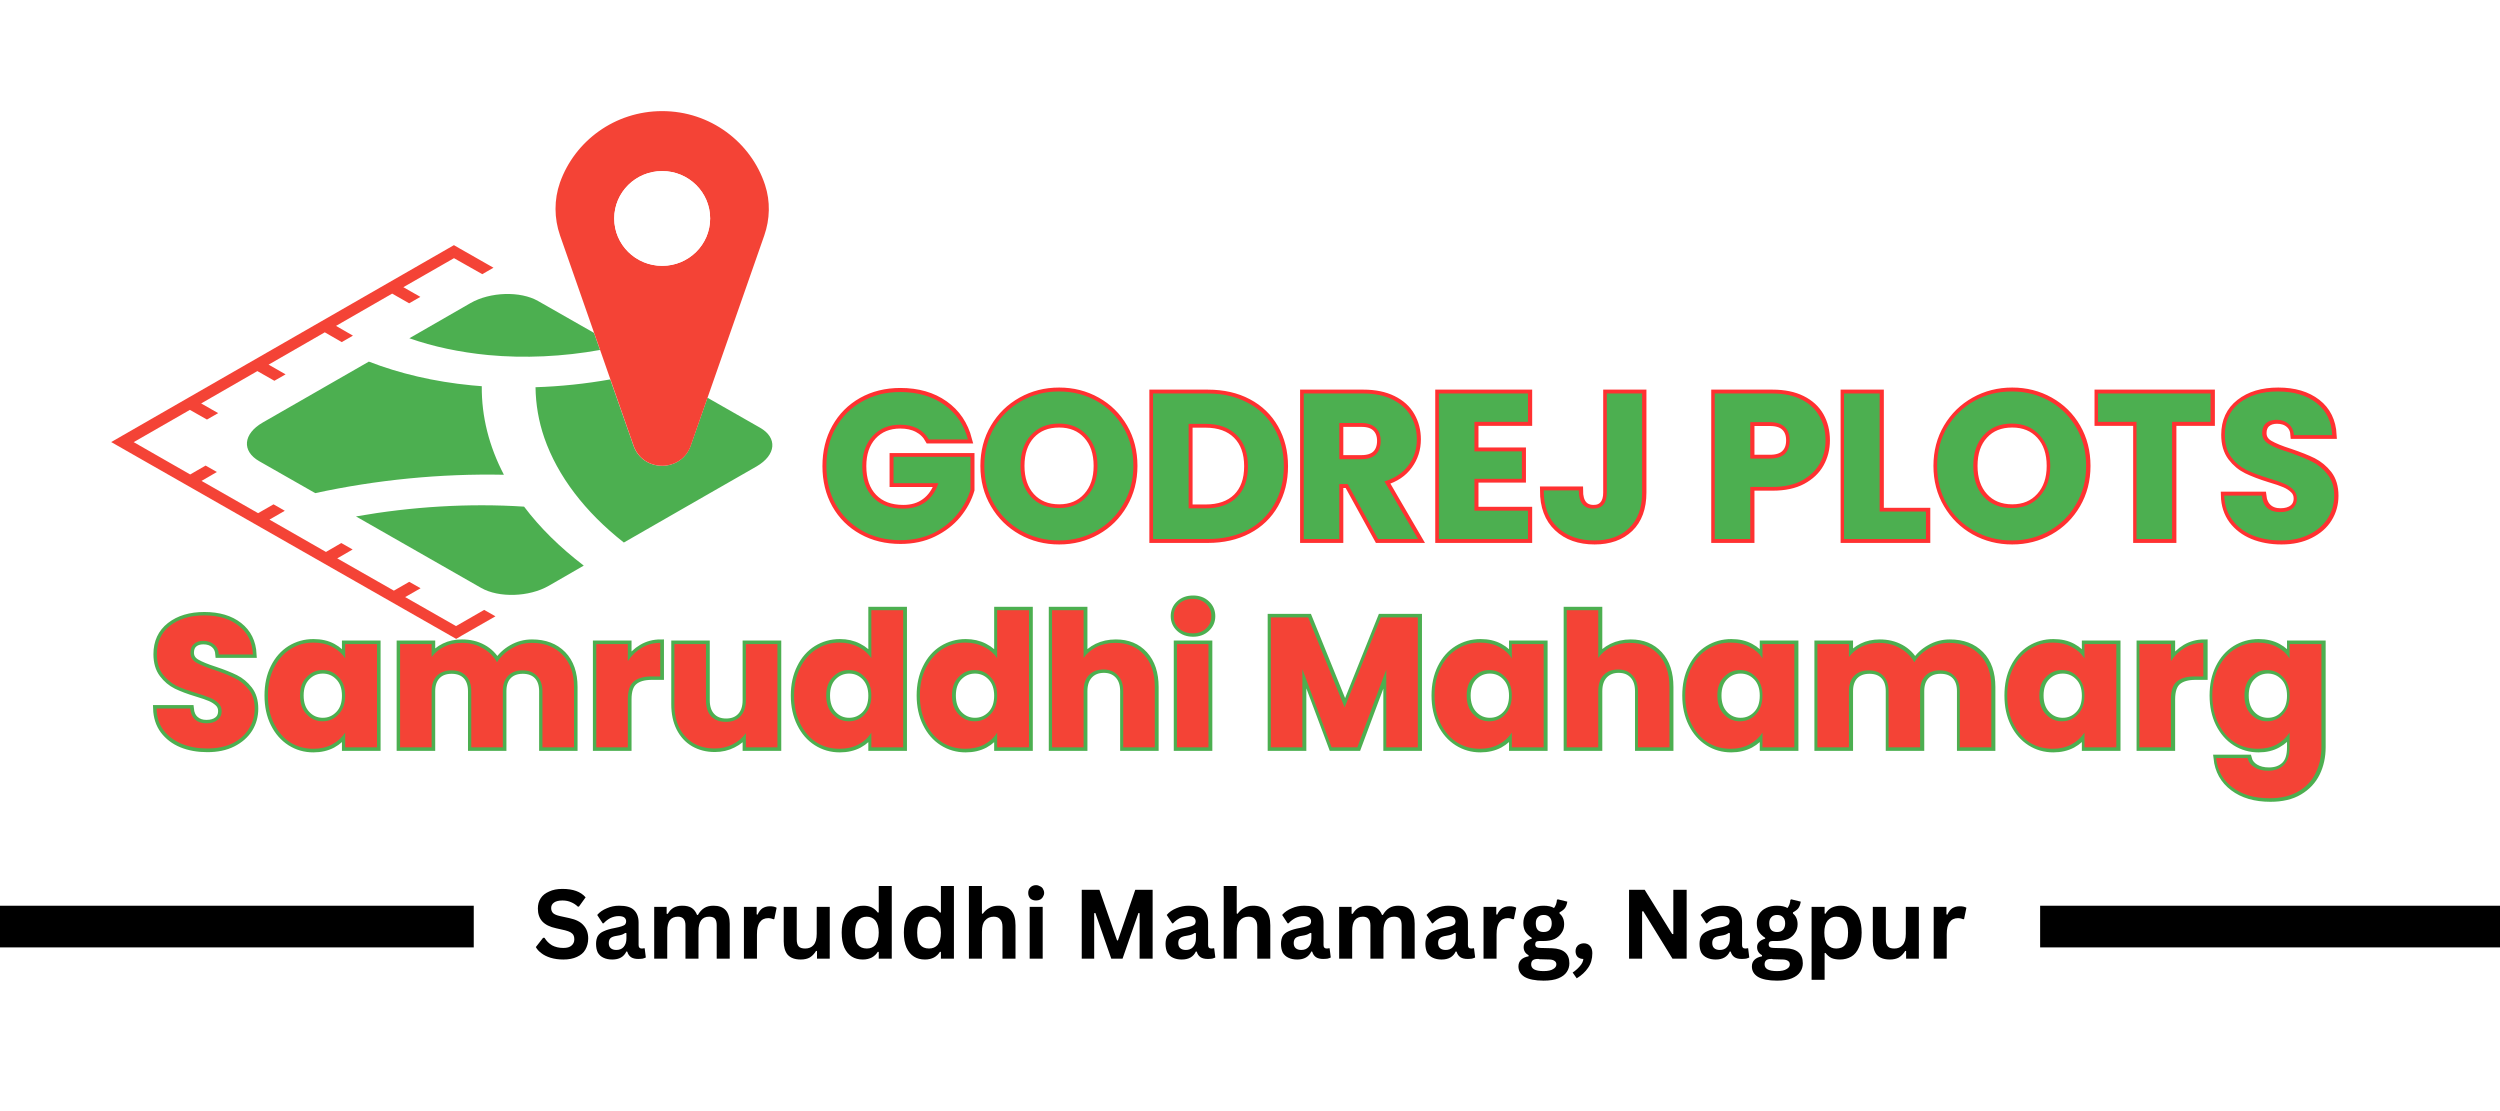 <svg xmlns="http://www.w3.org/2000/svg" xmlns:xlink="http://www.w3.org/1999/xlink" width="180" zoomAndPan="magnify" viewBox="0 0 135 60" height="80" preserveAspectRatio="xMidYMid meet" version="1.0"><defs><g/><clipPath id="ea1da1d487"><path d="M 6 6 L 42 6 L 42 34.5 L 6 34.5 Z M 6 6 " clip-rule="nonzero"/></clipPath></defs><rect x="-13.5" width="162" fill="#ffffff" y="-6" height="72" fill-opacity="1"/><rect x="-13.5" width="162" fill="#ffffff" y="-6" height="72" fill-opacity="1"/><path stroke-linecap="butt" transform="matrix(0.75, -0, 0, 0.75, -47.046, 48.908)" fill="none" stroke-linejoin="miter" d="M -0.001 1.502 L 96.838 1.501 " stroke="#000000" stroke-width="3" stroke-opacity="1" stroke-miterlimit="4"/><path stroke-linecap="butt" transform="matrix(0.75, -0, 0, 0.75, 110.168, 48.908)" fill="none" stroke-linejoin="miter" d="M -0.001 1.502 L 84.9 1.5 " stroke="#000000" stroke-width="3" stroke-opacity="1" stroke-miterlimit="4"/><path fill="#4caf50" d="M 26.352 19.172 C 24.82 19.023 23.379 18.715 22.105 18.266 L 25.406 16.367 C 26.465 15.758 28.098 15.707 29.055 16.254 L 32.078 17.977 L 32.402 18.898 C 30.41 19.258 28.316 19.359 26.352 19.172 Z M 41.039 23.094 L 38.203 21.477 L 37.297 24.062 C 36.789 25.516 34.715 25.516 34.207 24.062 L 32.953 20.488 C 31.629 20.723 30.273 20.867 28.918 20.91 C 28.93 21.84 29.086 22.754 29.395 23.648 C 30.109 25.703 31.586 27.645 33.688 29.297 L 38.145 26.738 L 40.852 25.188 C 41.918 24.57 41.996 23.637 41.039 23.094 Z M 27.211 25.637 C 26.414 24.113 26 22.5 26.016 20.855 C 25.832 20.844 25.652 20.824 25.473 20.809 C 23.438 20.613 21.559 20.164 19.918 19.527 L 14.188 22.816 C 13.125 23.426 13.043 24.359 14 24.906 L 17.023 26.629 C 20.316 25.914 23.785 25.566 27.211 25.637 Z M 28.301 27.359 C 25.336 27.164 22.215 27.359 19.223 27.887 L 25.98 31.746 C 26.938 32.293 28.57 32.242 29.633 31.633 L 31.523 30.543 C 30.238 29.559 29.152 28.492 28.301 27.359 Z M 28.301 27.359 " fill-opacity="1" fill-rule="nonzero"/><g clip-path="url(#ea1da1d487)"><path fill="#f44336" d="M 26.145 32.934 L 26.754 33.281 L 24.93 34.324 L 24.633 34.5 L 6.004 23.871 L 6.609 23.523 L 24.512 13.238 L 24.816 13.414 L 26.648 14.457 L 26.043 14.805 L 24.516 13.941 L 21.781 15.508 L 22.699 16.031 L 22.094 16.379 L 21.176 15.855 L 18.145 17.598 L 19.059 18.125 L 18.453 18.473 L 17.539 17.945 L 14.504 19.691 L 15.422 20.215 L 14.816 20.562 L 13.898 20.039 L 10.863 21.785 L 11.781 22.309 L 11.176 22.656 L 10.254 22.133 L 7.219 23.875 L 10.27 25.621 L 11.102 25.141 L 11.711 25.488 L 10.883 25.969 L 13.938 27.711 L 14.77 27.234 L 15.379 27.582 L 14.551 28.059 L 17.602 29.805 L 18.43 29.324 L 19.043 29.672 L 18.211 30.152 L 21.27 31.895 L 22.098 31.418 L 22.711 31.766 L 21.879 32.242 L 24.625 33.809 Z M 41.27 12.719 L 38.207 21.477 L 37.305 24.062 C 36.797 25.516 34.719 25.516 34.211 24.062 L 32.961 20.488 L 32.406 18.898 L 32.082 17.977 L 30.242 12.715 C 29.922 11.793 29.914 10.781 30.238 9.859 C 31.035 7.613 33.203 6 35.758 6 C 38.352 6 40.551 7.672 41.312 9.984 C 41.605 10.875 41.578 11.836 41.27 12.719 Z M 38.348 11.797 C 38.348 10.383 37.188 9.238 35.758 9.238 C 34.328 9.238 33.168 10.383 33.168 11.797 C 33.168 13.211 34.328 14.355 35.758 14.355 C 37.188 14.355 38.348 13.211 38.348 11.797 Z M 38.348 11.797 " fill-opacity="1" fill-rule="nonzero"/></g><path fill="#ffffff" d="M 35.758 14.355 C 37.188 14.355 38.348 13.211 38.348 11.797 C 38.348 10.383 37.188 9.238 35.758 9.238 C 34.328 9.238 33.168 10.383 33.168 11.797 C 33.168 13.211 34.328 14.355 35.758 14.355 Z M 35.758 14.355 " fill-opacity="1" fill-rule="nonzero"/><g fill="#000000" fill-opacity="1"><g transform="translate(28.779, 51.767)"><g><path d="M 1.641 0.047 C 1.391 0.047 1.16 0.016 0.953 -0.047 C 0.754 -0.109 0.586 -0.191 0.453 -0.297 C 0.316 -0.398 0.219 -0.508 0.156 -0.625 L 0.547 -1.125 L 0.625 -1.125 C 0.727 -0.957 0.863 -0.82 1.031 -0.719 C 1.207 -0.625 1.41 -0.578 1.641 -0.578 C 1.836 -0.578 1.984 -0.617 2.078 -0.703 C 2.18 -0.785 2.234 -0.898 2.234 -1.047 C 2.234 -1.141 2.219 -1.211 2.188 -1.266 C 2.156 -1.328 2.102 -1.379 2.031 -1.422 C 1.957 -1.461 1.859 -1.5 1.734 -1.531 L 1.25 -1.641 C 0.914 -1.711 0.664 -1.836 0.5 -2.016 C 0.344 -2.191 0.266 -2.422 0.266 -2.703 C 0.266 -2.922 0.316 -3.109 0.422 -3.266 C 0.523 -3.422 0.676 -3.539 0.875 -3.625 C 1.07 -3.719 1.312 -3.766 1.594 -3.766 C 1.883 -3.766 2.129 -3.727 2.328 -3.656 C 2.535 -3.582 2.707 -3.469 2.844 -3.312 L 2.484 -2.812 L 2.422 -2.812 C 2.316 -2.914 2.195 -2.992 2.062 -3.047 C 1.926 -3.109 1.77 -3.141 1.594 -3.141 C 1.395 -3.141 1.242 -3.102 1.141 -3.031 C 1.035 -2.957 0.984 -2.859 0.984 -2.734 C 0.984 -2.617 1.02 -2.523 1.094 -2.453 C 1.164 -2.391 1.289 -2.336 1.469 -2.297 L 1.969 -2.188 C 2.32 -2.113 2.578 -1.984 2.734 -1.797 C 2.898 -1.617 2.984 -1.383 2.984 -1.094 C 2.984 -0.863 2.93 -0.66 2.828 -0.484 C 2.734 -0.316 2.582 -0.188 2.375 -0.094 C 2.176 0 1.93 0.047 1.641 0.047 Z M 1.641 0.047 "/></g></g><g transform="translate(31.968, 51.767)"><g><path d="M 1.094 0.047 C 0.914 0.047 0.758 0.016 0.625 -0.047 C 0.488 -0.109 0.383 -0.203 0.312 -0.328 C 0.25 -0.461 0.219 -0.617 0.219 -0.797 C 0.219 -0.961 0.25 -1.102 0.312 -1.219 C 0.383 -1.332 0.492 -1.422 0.641 -1.484 C 0.797 -1.555 0.992 -1.613 1.234 -1.656 C 1.398 -1.688 1.523 -1.719 1.609 -1.75 C 1.703 -1.781 1.766 -1.816 1.797 -1.859 C 1.828 -1.898 1.844 -1.953 1.844 -2.016 C 1.844 -2.098 1.812 -2.164 1.75 -2.219 C 1.688 -2.27 1.582 -2.297 1.438 -2.297 C 1.281 -2.297 1.129 -2.258 0.984 -2.188 C 0.848 -2.113 0.727 -2.02 0.625 -1.906 L 0.578 -1.906 L 0.281 -2.359 C 0.414 -2.516 0.586 -2.633 0.797 -2.719 C 1.004 -2.812 1.227 -2.859 1.469 -2.859 C 1.844 -2.859 2.109 -2.781 2.266 -2.625 C 2.43 -2.469 2.516 -2.242 2.516 -1.953 L 2.516 -0.734 C 2.516 -0.609 2.57 -0.547 2.688 -0.547 C 2.727 -0.547 2.77 -0.551 2.812 -0.562 L 2.844 -0.562 L 2.906 -0.062 C 2.863 -0.039 2.805 -0.02 2.734 0 C 2.66 0.008 2.582 0.016 2.5 0.016 C 2.332 0.016 2.203 -0.016 2.109 -0.078 C 2.016 -0.141 1.945 -0.238 1.906 -0.375 L 1.859 -0.391 C 1.723 -0.098 1.469 0.047 1.094 0.047 Z M 1.312 -0.469 C 1.477 -0.469 1.609 -0.52 1.703 -0.625 C 1.805 -0.738 1.859 -0.895 1.859 -1.094 L 1.859 -1.375 L 1.797 -1.391 C 1.754 -1.359 1.695 -1.328 1.625 -1.297 C 1.562 -1.273 1.469 -1.254 1.344 -1.234 C 1.188 -1.211 1.07 -1.172 1 -1.109 C 0.938 -1.047 0.906 -0.957 0.906 -0.844 C 0.906 -0.719 0.941 -0.625 1.016 -0.562 C 1.086 -0.5 1.188 -0.469 1.312 -0.469 Z M 1.312 -0.469 "/></g></g><g transform="translate(34.921, 51.767)"><g><path d="M 0.406 0 L 0.406 -2.797 L 1.078 -2.797 L 1.078 -2.422 L 1.141 -2.422 C 1.223 -2.566 1.328 -2.676 1.453 -2.75 C 1.578 -2.82 1.734 -2.859 1.922 -2.859 C 2.141 -2.859 2.312 -2.816 2.438 -2.734 C 2.562 -2.648 2.656 -2.523 2.719 -2.359 L 2.766 -2.359 C 2.859 -2.523 2.973 -2.648 3.109 -2.734 C 3.242 -2.816 3.41 -2.859 3.609 -2.859 C 4.191 -2.859 4.484 -2.535 4.484 -1.891 L 4.484 0 L 3.781 0 L 3.781 -1.797 C 3.781 -1.961 3.75 -2.082 3.688 -2.156 C 3.625 -2.227 3.52 -2.266 3.375 -2.266 C 2.988 -2.266 2.797 -2.004 2.797 -1.484 L 2.797 0 L 2.094 0 L 2.094 -1.797 C 2.094 -1.961 2.055 -2.082 1.984 -2.156 C 1.922 -2.227 1.82 -2.266 1.688 -2.266 C 1.5 -2.266 1.352 -2.203 1.25 -2.078 C 1.156 -1.953 1.109 -1.758 1.109 -1.5 L 1.109 0 Z M 0.406 0 "/></g></g><g transform="translate(39.766, 51.767)"><g><path d="M 0.406 0 L 0.406 -2.797 L 1.094 -2.797 L 1.094 -2.391 L 1.141 -2.375 C 1.211 -2.531 1.301 -2.645 1.406 -2.719 C 1.52 -2.789 1.656 -2.828 1.812 -2.828 C 1.969 -2.828 2.086 -2.801 2.172 -2.75 L 2.047 -2.141 L 2 -2.125 C 1.957 -2.145 1.91 -2.16 1.859 -2.172 C 1.816 -2.18 1.77 -2.188 1.719 -2.188 C 1.52 -2.188 1.367 -2.113 1.266 -1.969 C 1.16 -1.832 1.109 -1.613 1.109 -1.312 L 1.109 0 Z M 0.406 0 "/></g></g><g transform="translate(41.962, 51.767)"><g><path d="M 1.281 0.047 C 0.969 0.047 0.734 -0.035 0.578 -0.203 C 0.43 -0.379 0.359 -0.625 0.359 -0.938 L 0.359 -2.797 L 1.062 -2.797 L 1.062 -1.031 C 1.062 -0.863 1.098 -0.738 1.172 -0.656 C 1.242 -0.582 1.359 -0.547 1.516 -0.547 C 1.711 -0.547 1.863 -0.609 1.969 -0.734 C 2.082 -0.859 2.141 -1.062 2.141 -1.344 L 2.141 -2.797 L 2.844 -2.797 L 2.844 0 L 2.156 0 L 2.156 -0.406 L 2.109 -0.422 C 2.016 -0.266 1.898 -0.145 1.766 -0.062 C 1.641 0.008 1.477 0.047 1.281 0.047 Z M 1.281 0.047 "/></g></g><g transform="translate(45.202, 51.767)"><g><path d="M 1.391 0.047 C 1.16 0.047 0.961 -0.004 0.797 -0.109 C 0.629 -0.211 0.492 -0.375 0.391 -0.594 C 0.297 -0.812 0.25 -1.082 0.25 -1.406 C 0.25 -1.719 0.297 -1.984 0.391 -2.203 C 0.492 -2.422 0.633 -2.582 0.812 -2.688 C 0.988 -2.801 1.191 -2.859 1.422 -2.859 C 1.598 -2.859 1.75 -2.828 1.875 -2.766 C 2 -2.703 2.109 -2.609 2.203 -2.484 L 2.25 -2.5 L 2.25 -3.922 L 2.953 -3.922 L 2.953 0 L 2.25 0 L 2.25 -0.359 L 2.203 -0.375 C 2.117 -0.238 2.008 -0.133 1.875 -0.062 C 1.738 0.008 1.578 0.047 1.391 0.047 Z M 1.609 -0.547 C 1.805 -0.547 1.961 -0.613 2.078 -0.75 C 2.191 -0.895 2.25 -1.113 2.25 -1.406 C 2.25 -1.688 2.191 -1.898 2.078 -2.047 C 1.961 -2.191 1.805 -2.266 1.609 -2.266 C 1.398 -2.266 1.238 -2.191 1.125 -2.047 C 1.02 -1.91 0.969 -1.695 0.969 -1.406 C 0.969 -1.102 1.02 -0.883 1.125 -0.75 C 1.238 -0.613 1.398 -0.547 1.609 -0.547 Z M 1.609 -0.547 "/></g></g><g transform="translate(48.559, 51.767)"><g><path d="M 1.391 0.047 C 1.16 0.047 0.961 -0.004 0.797 -0.109 C 0.629 -0.211 0.492 -0.375 0.391 -0.594 C 0.297 -0.812 0.25 -1.082 0.25 -1.406 C 0.25 -1.719 0.297 -1.984 0.391 -2.203 C 0.492 -2.422 0.633 -2.582 0.812 -2.688 C 0.988 -2.801 1.191 -2.859 1.422 -2.859 C 1.598 -2.859 1.75 -2.828 1.875 -2.766 C 2 -2.703 2.109 -2.609 2.203 -2.484 L 2.25 -2.5 L 2.25 -3.922 L 2.953 -3.922 L 2.953 0 L 2.25 0 L 2.25 -0.359 L 2.203 -0.375 C 2.117 -0.238 2.008 -0.133 1.875 -0.062 C 1.738 0.008 1.578 0.047 1.391 0.047 Z M 1.609 -0.547 C 1.805 -0.547 1.961 -0.613 2.078 -0.75 C 2.191 -0.895 2.25 -1.113 2.25 -1.406 C 2.25 -1.688 2.191 -1.898 2.078 -2.047 C 1.961 -2.191 1.805 -2.266 1.609 -2.266 C 1.398 -2.266 1.238 -2.191 1.125 -2.047 C 1.02 -1.91 0.969 -1.695 0.969 -1.406 C 0.969 -1.102 1.02 -0.883 1.125 -0.75 C 1.238 -0.613 1.398 -0.547 1.609 -0.547 Z M 1.609 -0.547 "/></g></g><g transform="translate(51.915, 51.767)"><g><path d="M 0.406 0 L 0.406 -3.922 L 1.109 -3.922 L 1.109 -2.438 L 1.156 -2.422 C 1.25 -2.555 1.363 -2.66 1.5 -2.734 C 1.633 -2.816 1.801 -2.859 2 -2.859 C 2.613 -2.859 2.922 -2.504 2.922 -1.797 L 2.922 0 L 2.219 0 L 2.219 -1.719 C 2.219 -1.906 2.176 -2.039 2.094 -2.125 C 2.02 -2.219 1.906 -2.266 1.75 -2.266 C 1.551 -2.266 1.395 -2.195 1.281 -2.062 C 1.164 -1.938 1.109 -1.734 1.109 -1.453 L 1.109 0 Z M 0.406 0 "/></g></g><g transform="translate(55.196, 51.767)"><g><path d="M 0.75 -3.141 C 0.625 -3.141 0.52 -3.176 0.438 -3.25 C 0.363 -3.332 0.328 -3.43 0.328 -3.547 C 0.328 -3.672 0.363 -3.77 0.438 -3.844 C 0.52 -3.926 0.625 -3.969 0.75 -3.969 C 0.832 -3.969 0.906 -3.945 0.969 -3.906 C 1.039 -3.875 1.094 -3.828 1.125 -3.766 C 1.164 -3.703 1.188 -3.629 1.188 -3.547 C 1.188 -3.473 1.164 -3.406 1.125 -3.344 C 1.094 -3.281 1.039 -3.227 0.969 -3.188 C 0.906 -3.156 0.832 -3.141 0.75 -3.141 Z M 0.406 0 L 0.406 -2.797 L 1.109 -2.797 L 1.109 0 Z M 0.406 0 "/></g></g><g transform="translate(56.704, 51.767)"><g/></g><g transform="translate(57.93, 51.767)"><g><path d="M 1.156 0 L 0.484 0 L 0.484 -3.719 L 1.438 -3.719 L 2.391 -0.984 L 2.438 -0.984 L 3.375 -3.719 L 4.312 -3.719 L 4.312 0 L 3.609 0 L 3.609 -2.453 L 3.547 -2.469 L 2.688 0 L 2.078 0 L 1.219 -2.469 L 1.156 -2.453 Z M 1.156 0 "/></g></g><g transform="translate(62.721, 51.767)"><g><path d="M 1.094 0.047 C 0.914 0.047 0.758 0.016 0.625 -0.047 C 0.488 -0.109 0.383 -0.203 0.312 -0.328 C 0.25 -0.461 0.219 -0.617 0.219 -0.797 C 0.219 -0.961 0.25 -1.102 0.312 -1.219 C 0.383 -1.332 0.492 -1.422 0.641 -1.484 C 0.797 -1.555 0.992 -1.613 1.234 -1.656 C 1.398 -1.688 1.523 -1.719 1.609 -1.75 C 1.703 -1.781 1.766 -1.816 1.797 -1.859 C 1.828 -1.898 1.844 -1.953 1.844 -2.016 C 1.844 -2.098 1.812 -2.164 1.75 -2.219 C 1.688 -2.27 1.582 -2.297 1.438 -2.297 C 1.281 -2.297 1.129 -2.258 0.984 -2.188 C 0.848 -2.113 0.727 -2.02 0.625 -1.906 L 0.578 -1.906 L 0.281 -2.359 C 0.414 -2.516 0.586 -2.633 0.797 -2.719 C 1.004 -2.812 1.227 -2.859 1.469 -2.859 C 1.844 -2.859 2.109 -2.781 2.266 -2.625 C 2.43 -2.469 2.516 -2.242 2.516 -1.953 L 2.516 -0.734 C 2.516 -0.609 2.57 -0.547 2.688 -0.547 C 2.727 -0.547 2.77 -0.551 2.812 -0.562 L 2.844 -0.562 L 2.906 -0.062 C 2.863 -0.039 2.805 -0.02 2.734 0 C 2.66 0.008 2.582 0.016 2.5 0.016 C 2.332 0.016 2.203 -0.016 2.109 -0.078 C 2.016 -0.141 1.945 -0.238 1.906 -0.375 L 1.859 -0.391 C 1.723 -0.098 1.469 0.047 1.094 0.047 Z M 1.312 -0.469 C 1.477 -0.469 1.609 -0.52 1.703 -0.625 C 1.805 -0.738 1.859 -0.895 1.859 -1.094 L 1.859 -1.375 L 1.797 -1.391 C 1.754 -1.359 1.695 -1.328 1.625 -1.297 C 1.562 -1.273 1.469 -1.254 1.344 -1.234 C 1.188 -1.211 1.07 -1.172 1 -1.109 C 0.938 -1.047 0.906 -0.957 0.906 -0.844 C 0.906 -0.719 0.941 -0.625 1.016 -0.562 C 1.086 -0.5 1.188 -0.469 1.312 -0.469 Z M 1.312 -0.469 "/></g></g><g transform="translate(65.674, 51.767)"><g><path d="M 0.406 0 L 0.406 -3.922 L 1.109 -3.922 L 1.109 -2.438 L 1.156 -2.422 C 1.25 -2.555 1.363 -2.66 1.5 -2.734 C 1.633 -2.816 1.801 -2.859 2 -2.859 C 2.613 -2.859 2.922 -2.504 2.922 -1.797 L 2.922 0 L 2.219 0 L 2.219 -1.719 C 2.219 -1.906 2.176 -2.039 2.094 -2.125 C 2.02 -2.219 1.906 -2.266 1.75 -2.266 C 1.551 -2.266 1.395 -2.195 1.281 -2.062 C 1.164 -1.938 1.109 -1.734 1.109 -1.453 L 1.109 0 Z M 0.406 0 "/></g></g><g transform="translate(68.955, 51.767)"><g><path d="M 1.094 0.047 C 0.914 0.047 0.758 0.016 0.625 -0.047 C 0.488 -0.109 0.383 -0.203 0.312 -0.328 C 0.25 -0.461 0.219 -0.617 0.219 -0.797 C 0.219 -0.961 0.25 -1.102 0.312 -1.219 C 0.383 -1.332 0.492 -1.422 0.641 -1.484 C 0.797 -1.555 0.992 -1.613 1.234 -1.656 C 1.398 -1.688 1.523 -1.719 1.609 -1.75 C 1.703 -1.781 1.766 -1.816 1.797 -1.859 C 1.828 -1.898 1.844 -1.953 1.844 -2.016 C 1.844 -2.098 1.812 -2.164 1.75 -2.219 C 1.688 -2.27 1.582 -2.297 1.438 -2.297 C 1.281 -2.297 1.129 -2.258 0.984 -2.188 C 0.848 -2.113 0.727 -2.02 0.625 -1.906 L 0.578 -1.906 L 0.281 -2.359 C 0.414 -2.516 0.586 -2.633 0.797 -2.719 C 1.004 -2.812 1.227 -2.859 1.469 -2.859 C 1.844 -2.859 2.109 -2.781 2.266 -2.625 C 2.43 -2.469 2.516 -2.242 2.516 -1.953 L 2.516 -0.734 C 2.516 -0.609 2.57 -0.547 2.688 -0.547 C 2.727 -0.547 2.77 -0.551 2.812 -0.562 L 2.844 -0.562 L 2.906 -0.062 C 2.863 -0.039 2.805 -0.02 2.734 0 C 2.66 0.008 2.582 0.016 2.5 0.016 C 2.332 0.016 2.203 -0.016 2.109 -0.078 C 2.016 -0.141 1.945 -0.238 1.906 -0.375 L 1.859 -0.391 C 1.723 -0.098 1.469 0.047 1.094 0.047 Z M 1.312 -0.469 C 1.477 -0.469 1.609 -0.52 1.703 -0.625 C 1.805 -0.738 1.859 -0.895 1.859 -1.094 L 1.859 -1.375 L 1.797 -1.391 C 1.754 -1.359 1.695 -1.328 1.625 -1.297 C 1.562 -1.273 1.469 -1.254 1.344 -1.234 C 1.188 -1.211 1.07 -1.172 1 -1.109 C 0.938 -1.047 0.906 -0.957 0.906 -0.844 C 0.906 -0.719 0.941 -0.625 1.016 -0.562 C 1.086 -0.5 1.188 -0.469 1.312 -0.469 Z M 1.312 -0.469 "/></g></g><g transform="translate(71.908, 51.767)"><g><path d="M 0.406 0 L 0.406 -2.797 L 1.078 -2.797 L 1.078 -2.422 L 1.141 -2.422 C 1.223 -2.566 1.328 -2.676 1.453 -2.75 C 1.578 -2.82 1.734 -2.859 1.922 -2.859 C 2.141 -2.859 2.312 -2.816 2.438 -2.734 C 2.562 -2.648 2.656 -2.523 2.719 -2.359 L 2.766 -2.359 C 2.859 -2.523 2.973 -2.648 3.109 -2.734 C 3.242 -2.816 3.41 -2.859 3.609 -2.859 C 4.191 -2.859 4.484 -2.535 4.484 -1.891 L 4.484 0 L 3.781 0 L 3.781 -1.797 C 3.781 -1.961 3.75 -2.082 3.688 -2.156 C 3.625 -2.227 3.52 -2.266 3.375 -2.266 C 2.988 -2.266 2.797 -2.004 2.797 -1.484 L 2.797 0 L 2.094 0 L 2.094 -1.797 C 2.094 -1.961 2.055 -2.082 1.984 -2.156 C 1.922 -2.227 1.82 -2.266 1.688 -2.266 C 1.5 -2.266 1.352 -2.203 1.25 -2.078 C 1.156 -1.953 1.109 -1.758 1.109 -1.5 L 1.109 0 Z M 0.406 0 "/></g></g><g transform="translate(76.752, 51.767)"><g><path d="M 1.094 0.047 C 0.914 0.047 0.758 0.016 0.625 -0.047 C 0.488 -0.109 0.383 -0.203 0.312 -0.328 C 0.25 -0.461 0.219 -0.617 0.219 -0.797 C 0.219 -0.961 0.25 -1.102 0.312 -1.219 C 0.383 -1.332 0.492 -1.422 0.641 -1.484 C 0.797 -1.555 0.992 -1.613 1.234 -1.656 C 1.398 -1.688 1.523 -1.719 1.609 -1.75 C 1.703 -1.781 1.766 -1.816 1.797 -1.859 C 1.828 -1.898 1.844 -1.953 1.844 -2.016 C 1.844 -2.098 1.812 -2.164 1.75 -2.219 C 1.688 -2.27 1.582 -2.297 1.438 -2.297 C 1.281 -2.297 1.129 -2.258 0.984 -2.188 C 0.848 -2.113 0.727 -2.02 0.625 -1.906 L 0.578 -1.906 L 0.281 -2.359 C 0.414 -2.516 0.586 -2.633 0.797 -2.719 C 1.004 -2.812 1.227 -2.859 1.469 -2.859 C 1.844 -2.859 2.109 -2.781 2.266 -2.625 C 2.43 -2.469 2.516 -2.242 2.516 -1.953 L 2.516 -0.734 C 2.516 -0.609 2.57 -0.547 2.688 -0.547 C 2.727 -0.547 2.77 -0.551 2.812 -0.562 L 2.844 -0.562 L 2.906 -0.062 C 2.863 -0.039 2.805 -0.02 2.734 0 C 2.66 0.008 2.582 0.016 2.5 0.016 C 2.332 0.016 2.203 -0.016 2.109 -0.078 C 2.016 -0.141 1.945 -0.238 1.906 -0.375 L 1.859 -0.391 C 1.723 -0.098 1.469 0.047 1.094 0.047 Z M 1.312 -0.469 C 1.477 -0.469 1.609 -0.52 1.703 -0.625 C 1.805 -0.738 1.859 -0.895 1.859 -1.094 L 1.859 -1.375 L 1.797 -1.391 C 1.754 -1.359 1.695 -1.328 1.625 -1.297 C 1.562 -1.273 1.469 -1.254 1.344 -1.234 C 1.188 -1.211 1.07 -1.172 1 -1.109 C 0.938 -1.047 0.906 -0.957 0.906 -0.844 C 0.906 -0.719 0.941 -0.625 1.016 -0.562 C 1.086 -0.5 1.188 -0.469 1.312 -0.469 Z M 1.312 -0.469 "/></g></g><g transform="translate(79.705, 51.767)"><g><path d="M 0.406 0 L 0.406 -2.797 L 1.094 -2.797 L 1.094 -2.391 L 1.141 -2.375 C 1.211 -2.531 1.301 -2.645 1.406 -2.719 C 1.52 -2.789 1.656 -2.828 1.812 -2.828 C 1.969 -2.828 2.086 -2.801 2.172 -2.75 L 2.047 -2.141 L 2 -2.125 C 1.957 -2.145 1.91 -2.16 1.859 -2.172 C 1.816 -2.18 1.77 -2.188 1.719 -2.188 C 1.52 -2.188 1.367 -2.113 1.266 -1.969 C 1.16 -1.832 1.109 -1.613 1.109 -1.312 L 1.109 0 Z M 0.406 0 "/></g></g><g transform="translate(81.902, 51.767)"><g><path d="M 1.453 1.188 C 0.992 1.188 0.648 1.117 0.422 0.984 C 0.203 0.848 0.094 0.66 0.094 0.422 C 0.094 0.273 0.141 0.156 0.234 0.062 C 0.328 -0.031 0.461 -0.094 0.641 -0.125 L 0.641 -0.188 C 0.547 -0.238 0.477 -0.301 0.438 -0.375 C 0.395 -0.445 0.375 -0.531 0.375 -0.625 C 0.375 -0.844 0.52 -0.992 0.812 -1.078 L 0.812 -1.125 C 0.664 -1.219 0.551 -1.328 0.469 -1.453 C 0.395 -1.578 0.359 -1.734 0.359 -1.922 C 0.359 -2.098 0.398 -2.258 0.484 -2.406 C 0.578 -2.551 0.703 -2.66 0.859 -2.734 C 1.023 -2.816 1.223 -2.859 1.453 -2.859 C 1.691 -2.859 1.879 -2.816 2.016 -2.734 C 2.109 -2.859 2.16 -3.004 2.172 -3.172 L 2.219 -3.203 L 2.734 -3.078 C 2.711 -2.941 2.672 -2.828 2.609 -2.734 C 2.547 -2.648 2.445 -2.57 2.312 -2.5 L 2.312 -2.438 C 2.477 -2.301 2.562 -2.109 2.562 -1.859 C 2.562 -1.68 2.516 -1.523 2.422 -1.391 C 2.336 -1.254 2.211 -1.145 2.047 -1.062 C 1.879 -0.988 1.68 -0.953 1.453 -0.953 L 1.359 -0.953 C 1.285 -0.953 1.238 -0.953 1.219 -0.953 C 1.145 -0.953 1.086 -0.938 1.047 -0.906 C 1.016 -0.875 1 -0.828 1 -0.766 C 1 -0.711 1.02 -0.664 1.062 -0.625 C 1.113 -0.594 1.188 -0.578 1.281 -0.578 L 1.906 -0.562 C 2.531 -0.539 2.844 -0.27 2.844 0.25 C 2.844 0.426 2.797 0.582 2.703 0.719 C 2.609 0.863 2.457 0.977 2.25 1.062 C 2.051 1.145 1.785 1.188 1.453 1.188 Z M 1.453 -1.438 C 1.598 -1.438 1.707 -1.477 1.781 -1.562 C 1.852 -1.645 1.891 -1.758 1.891 -1.906 C 1.891 -2.051 1.852 -2.16 1.781 -2.234 C 1.707 -2.316 1.598 -2.359 1.453 -2.359 C 1.316 -2.359 1.211 -2.316 1.141 -2.234 C 1.066 -2.16 1.031 -2.051 1.031 -1.906 C 1.031 -1.75 1.066 -1.629 1.141 -1.547 C 1.211 -1.473 1.316 -1.438 1.453 -1.438 Z M 1.453 0.672 C 1.691 0.672 1.863 0.633 1.969 0.562 C 2.082 0.5 2.141 0.414 2.141 0.312 C 2.141 0.227 2.109 0.164 2.047 0.125 C 1.992 0.082 1.91 0.055 1.797 0.047 L 1.234 0.031 C 1.211 0.031 1.191 0.023 1.172 0.016 C 1.16 0.016 1.148 0.016 1.141 0.016 C 1.016 0.016 0.922 0.039 0.859 0.094 C 0.805 0.145 0.781 0.219 0.781 0.312 C 0.781 0.426 0.832 0.516 0.938 0.578 C 1.051 0.641 1.223 0.672 1.453 0.672 Z M 1.453 0.672 "/></g></g><g transform="translate(84.814, 51.767)"><g><path d="M 0.109 0.75 C 0.254 0.656 0.383 0.539 0.5 0.406 C 0.613 0.281 0.676 0.148 0.688 0.016 C 0.562 0.016 0.457 -0.02 0.375 -0.094 C 0.301 -0.176 0.266 -0.281 0.266 -0.406 C 0.266 -0.477 0.281 -0.547 0.312 -0.609 C 0.352 -0.68 0.406 -0.734 0.469 -0.766 C 0.539 -0.805 0.625 -0.828 0.719 -0.828 C 0.852 -0.828 0.961 -0.781 1.047 -0.688 C 1.129 -0.594 1.172 -0.461 1.172 -0.297 C 1.172 0.016 1.094 0.281 0.938 0.5 C 0.789 0.719 0.586 0.906 0.328 1.062 Z M 0.109 0.75 "/></g></g><g transform="translate(86.259, 51.767)"><g/></g><g transform="translate(87.485, 51.767)"><g><path d="M 1.188 0 L 0.484 0 L 0.484 -3.719 L 1.328 -3.719 L 2.812 -1.328 L 2.875 -1.328 L 2.875 -3.719 L 3.594 -3.719 L 3.594 0 L 2.828 0 L 1.25 -2.562 L 1.188 -2.547 Z M 1.188 0 "/></g></g><g transform="translate(91.555, 51.767)"><g><path d="M 1.094 0.047 C 0.914 0.047 0.758 0.016 0.625 -0.047 C 0.488 -0.109 0.383 -0.203 0.312 -0.328 C 0.25 -0.461 0.219 -0.617 0.219 -0.797 C 0.219 -0.961 0.25 -1.102 0.312 -1.219 C 0.383 -1.332 0.492 -1.422 0.641 -1.484 C 0.797 -1.555 0.992 -1.613 1.234 -1.656 C 1.398 -1.688 1.523 -1.719 1.609 -1.75 C 1.703 -1.781 1.766 -1.816 1.797 -1.859 C 1.828 -1.898 1.844 -1.953 1.844 -2.016 C 1.844 -2.098 1.812 -2.164 1.75 -2.219 C 1.688 -2.27 1.582 -2.297 1.438 -2.297 C 1.281 -2.297 1.129 -2.258 0.984 -2.188 C 0.848 -2.113 0.727 -2.02 0.625 -1.906 L 0.578 -1.906 L 0.281 -2.359 C 0.414 -2.516 0.586 -2.633 0.797 -2.719 C 1.004 -2.812 1.227 -2.859 1.469 -2.859 C 1.844 -2.859 2.109 -2.781 2.266 -2.625 C 2.43 -2.469 2.516 -2.242 2.516 -1.953 L 2.516 -0.734 C 2.516 -0.609 2.57 -0.547 2.688 -0.547 C 2.727 -0.547 2.77 -0.551 2.812 -0.562 L 2.844 -0.562 L 2.906 -0.062 C 2.863 -0.039 2.805 -0.02 2.734 0 C 2.66 0.008 2.582 0.016 2.5 0.016 C 2.332 0.016 2.203 -0.016 2.109 -0.078 C 2.016 -0.141 1.945 -0.238 1.906 -0.375 L 1.859 -0.391 C 1.723 -0.098 1.469 0.047 1.094 0.047 Z M 1.312 -0.469 C 1.477 -0.469 1.609 -0.52 1.703 -0.625 C 1.805 -0.738 1.859 -0.895 1.859 -1.094 L 1.859 -1.375 L 1.797 -1.391 C 1.754 -1.359 1.695 -1.328 1.625 -1.297 C 1.562 -1.273 1.469 -1.254 1.344 -1.234 C 1.188 -1.211 1.07 -1.172 1 -1.109 C 0.938 -1.047 0.906 -0.957 0.906 -0.844 C 0.906 -0.719 0.941 -0.625 1.016 -0.562 C 1.086 -0.5 1.188 -0.469 1.312 -0.469 Z M 1.312 -0.469 "/></g></g><g transform="translate(94.508, 51.767)"><g><path d="M 1.453 1.188 C 0.992 1.188 0.648 1.117 0.422 0.984 C 0.203 0.848 0.094 0.66 0.094 0.422 C 0.094 0.273 0.141 0.156 0.234 0.062 C 0.328 -0.031 0.461 -0.094 0.641 -0.125 L 0.641 -0.188 C 0.547 -0.238 0.477 -0.301 0.438 -0.375 C 0.395 -0.445 0.375 -0.531 0.375 -0.625 C 0.375 -0.844 0.52 -0.992 0.812 -1.078 L 0.812 -1.125 C 0.664 -1.219 0.551 -1.328 0.469 -1.453 C 0.395 -1.578 0.359 -1.734 0.359 -1.922 C 0.359 -2.098 0.398 -2.258 0.484 -2.406 C 0.578 -2.551 0.703 -2.66 0.859 -2.734 C 1.023 -2.816 1.223 -2.859 1.453 -2.859 C 1.691 -2.859 1.879 -2.816 2.016 -2.734 C 2.109 -2.859 2.16 -3.004 2.172 -3.172 L 2.219 -3.203 L 2.734 -3.078 C 2.711 -2.941 2.672 -2.828 2.609 -2.734 C 2.547 -2.648 2.445 -2.57 2.312 -2.5 L 2.312 -2.438 C 2.477 -2.301 2.562 -2.109 2.562 -1.859 C 2.562 -1.68 2.516 -1.523 2.422 -1.391 C 2.336 -1.254 2.211 -1.145 2.047 -1.062 C 1.879 -0.988 1.68 -0.953 1.453 -0.953 L 1.359 -0.953 C 1.285 -0.953 1.238 -0.953 1.219 -0.953 C 1.145 -0.953 1.086 -0.938 1.047 -0.906 C 1.016 -0.875 1 -0.828 1 -0.766 C 1 -0.711 1.02 -0.664 1.062 -0.625 C 1.113 -0.594 1.188 -0.578 1.281 -0.578 L 1.906 -0.562 C 2.531 -0.539 2.844 -0.27 2.844 0.25 C 2.844 0.426 2.797 0.582 2.703 0.719 C 2.609 0.863 2.457 0.977 2.25 1.062 C 2.051 1.145 1.785 1.188 1.453 1.188 Z M 1.453 -1.438 C 1.598 -1.438 1.707 -1.477 1.781 -1.562 C 1.852 -1.645 1.891 -1.758 1.891 -1.906 C 1.891 -2.051 1.852 -2.16 1.781 -2.234 C 1.707 -2.316 1.598 -2.359 1.453 -2.359 C 1.316 -2.359 1.211 -2.316 1.141 -2.234 C 1.066 -2.16 1.031 -2.051 1.031 -1.906 C 1.031 -1.75 1.066 -1.629 1.141 -1.547 C 1.211 -1.473 1.316 -1.438 1.453 -1.438 Z M 1.453 0.672 C 1.691 0.672 1.863 0.633 1.969 0.562 C 2.082 0.5 2.141 0.414 2.141 0.312 C 2.141 0.227 2.109 0.164 2.047 0.125 C 1.992 0.082 1.91 0.055 1.797 0.047 L 1.234 0.031 C 1.211 0.031 1.191 0.023 1.172 0.016 C 1.16 0.016 1.148 0.016 1.141 0.016 C 1.016 0.016 0.922 0.039 0.859 0.094 C 0.805 0.145 0.781 0.219 0.781 0.312 C 0.781 0.426 0.832 0.516 0.938 0.578 C 1.051 0.641 1.223 0.672 1.453 0.672 Z M 1.453 0.672 "/></g></g><g transform="translate(97.42, 51.767)"><g><path d="M 0.406 1.141 L 0.406 -2.797 L 1.109 -2.797 L 1.109 -2.438 L 1.156 -2.422 C 1.238 -2.566 1.348 -2.676 1.484 -2.75 C 1.629 -2.82 1.797 -2.859 1.984 -2.859 C 2.203 -2.859 2.395 -2.801 2.562 -2.688 C 2.738 -2.582 2.875 -2.422 2.969 -2.203 C 3.062 -1.984 3.109 -1.719 3.109 -1.406 C 3.109 -1.082 3.055 -0.812 2.953 -0.594 C 2.859 -0.375 2.723 -0.211 2.547 -0.109 C 2.367 -0.004 2.164 0.047 1.938 0.047 C 1.758 0.047 1.609 0.02 1.484 -0.031 C 1.359 -0.094 1.25 -0.188 1.156 -0.312 L 1.109 -0.297 L 1.109 1.141 Z M 1.734 -0.547 C 1.953 -0.547 2.113 -0.613 2.219 -0.75 C 2.32 -0.883 2.375 -1.102 2.375 -1.406 C 2.375 -1.695 2.32 -1.91 2.219 -2.047 C 2.113 -2.191 1.953 -2.266 1.734 -2.266 C 1.547 -2.266 1.391 -2.191 1.266 -2.047 C 1.148 -1.898 1.094 -1.688 1.094 -1.406 C 1.094 -1.113 1.148 -0.895 1.266 -0.75 C 1.391 -0.613 1.547 -0.547 1.734 -0.547 Z M 1.734 -0.547 "/></g></g><g transform="translate(100.774, 51.767)"><g><path d="M 1.281 0.047 C 0.969 0.047 0.734 -0.035 0.578 -0.203 C 0.43 -0.379 0.359 -0.625 0.359 -0.938 L 0.359 -2.797 L 1.062 -2.797 L 1.062 -1.031 C 1.062 -0.863 1.098 -0.738 1.172 -0.656 C 1.242 -0.582 1.359 -0.547 1.516 -0.547 C 1.711 -0.547 1.863 -0.609 1.969 -0.734 C 2.082 -0.859 2.141 -1.062 2.141 -1.344 L 2.141 -2.797 L 2.844 -2.797 L 2.844 0 L 2.156 0 L 2.156 -0.406 L 2.109 -0.422 C 2.016 -0.266 1.898 -0.145 1.766 -0.062 C 1.641 0.008 1.477 0.047 1.281 0.047 Z M 1.281 0.047 "/></g></g><g transform="translate(104.014, 51.767)"><g><path d="M 0.406 0 L 0.406 -2.797 L 1.094 -2.797 L 1.094 -2.391 L 1.141 -2.375 C 1.211 -2.531 1.301 -2.645 1.406 -2.719 C 1.52 -2.789 1.656 -2.828 1.812 -2.828 C 1.969 -2.828 2.086 -2.801 2.172 -2.75 L 2.047 -2.141 L 2 -2.125 C 1.957 -2.145 1.91 -2.16 1.859 -2.172 C 1.816 -2.18 1.77 -2.188 1.719 -2.188 C 1.52 -2.188 1.367 -2.113 1.266 -1.969 C 1.16 -1.832 1.109 -1.613 1.109 -1.312 L 1.109 0 Z M 0.406 0 "/></g></g></g><path stroke-linecap="butt" transform="matrix(0.84, 0, 0, 0.84, 44.251, 18.19)" fill="none" stroke-linejoin="miter" d="M 7.041 6.602 C 6.869 6.29 6.627 6.053 6.311 5.89 C 5.995 5.723 5.623 5.644 5.199 5.644 C 4.46 5.644 3.869 5.886 3.422 6.369 C 2.98 6.853 2.762 7.5 2.762 8.309 C 2.762 9.17 2.994 9.844 3.46 10.328 C 3.925 10.812 4.567 11.054 5.385 11.054 C 5.944 11.054 6.418 10.914 6.804 10.626 C 7.19 10.342 7.474 9.933 7.651 9.402 L 4.757 9.402 L 4.757 7.723 L 9.716 7.723 L 9.716 9.84 C 9.549 10.407 9.26 10.937 8.856 11.43 C 8.451 11.914 7.939 12.31 7.316 12.612 C 6.697 12.914 5.995 13.063 5.213 13.063 C 4.288 13.063 3.464 12.863 2.739 12.458 C 2.018 12.058 1.45 11.496 1.045 10.775 C 0.641 10.053 0.441 9.23 0.441 8.309 C 0.441 7.383 0.641 6.56 1.045 5.839 C 1.45 5.113 2.013 4.551 2.729 4.146 C 3.45 3.741 4.274 3.536 5.199 3.536 C 6.32 3.536 7.265 3.806 8.032 4.35 C 8.8 4.89 9.307 5.644 9.558 6.602 Z M 15.41 13.096 C 14.526 13.096 13.721 12.891 12.986 12.482 C 12.256 12.072 11.67 11.5 11.242 10.765 C 10.809 10.035 10.595 9.212 10.595 8.295 C 10.595 7.379 10.809 6.555 11.242 5.825 C 11.67 5.099 12.256 4.532 12.986 4.123 C 13.721 3.713 14.526 3.509 15.41 3.509 C 16.289 3.509 17.094 3.713 17.829 4.123 C 18.559 4.532 19.136 5.099 19.559 5.825 C 19.983 6.555 20.192 7.379 20.192 8.295 C 20.192 9.212 19.978 10.035 19.55 10.765 C 19.127 11.5 18.55 12.072 17.819 12.482 C 17.089 12.891 16.289 13.096 15.41 13.096 Z M 15.41 11.016 C 16.154 11.016 16.754 10.765 17.201 10.267 C 17.652 9.77 17.875 9.114 17.875 8.295 C 17.875 7.467 17.652 6.807 17.201 6.314 C 16.754 5.825 16.154 5.579 15.41 5.579 C 14.652 5.579 14.052 5.82 13.6 6.309 C 13.154 6.797 12.93 7.458 12.93 8.295 C 12.93 9.118 13.154 9.784 13.6 10.277 C 14.052 10.77 14.652 11.016 15.41 11.016 Z M 24.965 3.643 C 25.951 3.643 26.811 3.839 27.551 4.23 C 28.29 4.62 28.858 5.169 29.263 5.876 C 29.667 6.583 29.872 7.397 29.872 8.318 C 29.872 9.235 29.667 10.049 29.263 10.761 C 28.858 11.472 28.286 12.026 27.546 12.412 C 26.802 12.803 25.941 12.998 24.965 12.998 L 21.457 12.998 L 21.457 3.643 Z M 24.816 11.026 C 25.676 11.026 26.351 10.793 26.83 10.323 C 27.309 9.849 27.551 9.184 27.551 8.318 C 27.551 7.458 27.309 6.788 26.83 6.309 C 26.351 5.83 25.676 5.588 24.816 5.588 L 23.736 5.588 L 23.736 11.026 Z M 35.919 12.998 L 33.975 9.467 L 33.426 9.467 L 33.426 12.998 L 31.147 12.998 L 31.147 3.643 L 34.975 3.643 C 35.71 3.643 36.338 3.774 36.859 4.03 C 37.38 4.285 37.771 4.639 38.027 5.09 C 38.282 5.537 38.413 6.039 38.413 6.588 C 38.413 7.211 38.236 7.765 37.882 8.253 C 37.533 8.742 37.017 9.091 36.333 9.295 L 38.492 12.998 Z M 33.426 7.853 L 34.84 7.853 C 35.259 7.853 35.57 7.751 35.78 7.551 C 35.989 7.346 36.096 7.053 36.096 6.681 C 36.096 6.327 35.989 6.048 35.78 5.844 C 35.57 5.639 35.259 5.537 34.84 5.537 L 33.426 5.537 Z M 42.115 5.472 L 42.115 7.36 L 45.167 7.36 L 45.167 9.118 L 42.115 9.118 L 42.115 11.175 L 45.567 11.175 L 45.567 12.998 L 39.836 12.998 L 39.836 3.643 L 45.567 3.643 L 45.567 5.472 Z M 52.912 3.643 L 52.912 10.012 C 52.912 10.998 52.633 11.761 52.079 12.296 C 51.526 12.826 50.777 13.096 49.833 13.096 C 48.846 13.096 48.056 12.817 47.46 12.254 C 46.865 11.696 46.567 10.9 46.567 9.867 L 48.837 9.867 C 48.837 10.258 48.916 10.556 49.074 10.756 C 49.233 10.956 49.465 11.054 49.767 11.054 C 50.047 11.054 50.256 10.965 50.405 10.788 C 50.558 10.607 50.633 10.351 50.633 10.012 L 50.633 3.643 Z M 64.709 6.653 C 64.709 7.197 64.583 7.69 64.332 8.142 C 64.085 8.588 63.704 8.951 63.188 9.23 C 62.676 9.505 62.034 9.639 61.271 9.639 L 59.857 9.639 L 59.857 12.998 L 57.578 12.998 L 57.578 3.643 L 61.271 3.643 C 62.015 3.643 62.648 3.774 63.16 4.03 C 63.676 4.285 64.067 4.644 64.323 5.095 C 64.579 5.551 64.709 6.067 64.709 6.653 Z M 61.094 7.83 C 61.532 7.83 61.857 7.728 62.067 7.523 C 62.285 7.318 62.392 7.025 62.392 6.653 C 62.392 6.281 62.285 5.993 62.067 5.788 C 61.857 5.583 61.532 5.481 61.094 5.481 L 59.857 5.481 L 59.857 7.83 Z M 68.174 11.24 L 71.161 11.24 L 71.161 12.998 L 65.895 12.998 L 65.895 3.643 L 68.174 3.643 Z M 76.678 13.096 C 75.799 13.096 74.989 12.891 74.254 12.482 C 73.524 12.072 72.942 11.5 72.51 10.765 C 72.077 10.035 71.863 9.212 71.863 8.295 C 71.863 7.379 72.077 6.555 72.51 5.825 C 72.942 5.099 73.524 4.532 74.254 4.123 C 74.989 3.713 75.799 3.509 76.678 3.509 C 77.557 3.509 78.362 3.713 79.097 4.123 C 79.827 4.532 80.408 5.099 80.827 5.825 C 81.25 6.555 81.46 7.379 81.46 8.295 C 81.46 9.212 81.246 10.035 80.822 10.765 C 80.394 11.5 79.818 12.072 79.087 12.482 C 78.362 12.891 77.557 13.096 76.678 13.096 Z M 76.678 11.016 C 77.422 11.016 78.022 10.765 78.469 10.267 C 78.92 9.77 79.143 9.114 79.143 8.295 C 79.143 7.467 78.92 6.807 78.469 6.314 C 78.022 5.825 77.422 5.579 76.678 5.579 C 75.924 5.579 75.319 5.82 74.873 6.309 C 74.422 6.797 74.198 7.458 74.198 8.295 C 74.198 9.118 74.422 9.784 74.873 10.277 C 75.319 10.77 75.924 11.016 76.678 11.016 Z M 89.456 3.643 L 89.456 5.472 L 86.981 5.472 L 86.981 12.998 L 84.702 12.998 L 84.702 5.472 L 82.218 5.472 L 82.218 3.643 Z M 93.991 13.096 C 93.308 13.096 92.694 12.984 92.149 12.761 C 91.61 12.538 91.172 12.207 90.847 11.775 C 90.526 11.337 90.354 10.812 90.34 10.202 L 92.763 10.202 C 92.801 10.547 92.922 10.812 93.122 10.993 C 93.326 11.179 93.596 11.268 93.926 11.268 C 94.261 11.268 94.531 11.189 94.726 11.035 C 94.922 10.877 95.019 10.663 95.019 10.388 C 95.019 10.156 94.94 9.965 94.782 9.816 C 94.629 9.663 94.433 9.537 94.205 9.439 C 93.982 9.342 93.661 9.23 93.243 9.109 C 92.638 8.923 92.145 8.732 91.763 8.546 C 91.382 8.36 91.052 8.086 90.777 7.723 C 90.503 7.355 90.363 6.881 90.363 6.295 C 90.363 5.425 90.679 4.741 91.312 4.248 C 91.94 3.755 92.763 3.509 93.777 3.509 C 94.81 3.509 95.638 3.755 96.271 4.248 C 96.903 4.741 97.238 5.43 97.285 6.309 L 94.815 6.309 C 94.796 6.006 94.689 5.769 94.485 5.597 C 94.28 5.42 94.019 5.337 93.698 5.337 C 93.419 5.337 93.196 5.411 93.029 5.555 C 92.861 5.704 92.777 5.913 92.777 6.188 C 92.777 6.49 92.922 6.728 93.205 6.895 C 93.489 7.062 93.931 7.249 94.536 7.439 C 95.14 7.644 95.633 7.839 96.01 8.025 C 96.387 8.216 96.713 8.486 96.992 8.839 C 97.266 9.198 97.401 9.653 97.401 10.216 C 97.401 10.747 97.266 11.235 96.996 11.668 C 96.727 12.105 96.331 12.449 95.815 12.705 C 95.299 12.965 94.694 13.096 93.991 13.096 Z M 93.991 13.096 " stroke="#ff3131" stroke-width="0.5" stroke-opacity="1" stroke-miterlimit="4"/><g fill="#4caf50" fill-opacity="1"><g transform="translate(44.251, 29.107)"><g><path d="M 5.906 -5.375 C 5.758 -5.633 5.555 -5.832 5.297 -5.969 C 5.035 -6.102 4.723 -6.172 4.359 -6.172 C 3.742 -6.172 3.25 -5.969 2.875 -5.562 C 2.5 -5.156 2.312 -4.613 2.312 -3.938 C 2.312 -3.219 2.504 -2.656 2.891 -2.25 C 3.285 -1.844 3.828 -1.641 4.516 -1.641 C 4.984 -1.641 5.379 -1.754 5.703 -1.984 C 6.035 -2.223 6.273 -2.566 6.422 -3.016 L 4 -3.016 L 4 -4.438 L 8.156 -4.438 L 8.156 -2.656 C 8.008 -2.176 7.766 -1.727 7.422 -1.312 C 7.086 -0.906 6.66 -0.57 6.141 -0.312 C 5.617 -0.062 5.031 0.062 4.375 0.062 C 3.594 0.062 2.898 -0.109 2.297 -0.453 C 1.691 -0.797 1.219 -1.27 0.875 -1.875 C 0.539 -2.477 0.375 -3.164 0.375 -3.938 C 0.375 -4.707 0.539 -5.395 0.875 -6 C 1.219 -6.613 1.691 -7.086 2.297 -7.422 C 2.898 -7.766 3.586 -7.938 4.359 -7.938 C 5.297 -7.938 6.086 -7.707 6.734 -7.25 C 7.379 -6.801 7.805 -6.176 8.016 -5.375 Z M 5.906 -5.375 "/></g></g></g><g fill="#4caf50" fill-opacity="1"><g transform="translate(52.78, 29.107)"><g><path d="M 4.406 0.078 C 3.664 0.078 2.988 -0.094 2.375 -0.438 C 1.758 -0.781 1.27 -1.258 0.906 -1.875 C 0.551 -2.488 0.375 -3.18 0.375 -3.953 C 0.375 -4.711 0.551 -5.398 0.906 -6.016 C 1.27 -6.629 1.758 -7.109 2.375 -7.453 C 2.988 -7.797 3.664 -7.969 4.406 -7.969 C 5.145 -7.969 5.82 -7.797 6.438 -7.453 C 7.051 -7.109 7.535 -6.629 7.891 -6.016 C 8.242 -5.398 8.422 -4.711 8.422 -3.953 C 8.422 -3.18 8.238 -2.488 7.875 -1.875 C 7.52 -1.258 7.035 -0.781 6.422 -0.438 C 5.816 -0.094 5.145 0.078 4.406 0.078 Z M 4.406 -1.672 C 5.031 -1.672 5.531 -1.879 5.906 -2.297 C 6.289 -2.711 6.484 -3.266 6.484 -3.953 C 6.484 -4.641 6.289 -5.191 5.906 -5.609 C 5.531 -6.023 5.031 -6.234 4.406 -6.234 C 3.77 -6.234 3.266 -6.023 2.891 -5.609 C 2.516 -5.203 2.328 -4.648 2.328 -3.953 C 2.328 -3.254 2.516 -2.695 2.891 -2.281 C 3.266 -1.875 3.77 -1.672 4.406 -1.672 Z M 4.406 -1.672 "/></g></g></g><g fill="#4caf50" fill-opacity="1"><g transform="translate(61.577, 29.107)"><g><path d="M 3.641 -7.859 C 4.461 -7.859 5.18 -7.691 5.797 -7.359 C 6.422 -7.035 6.898 -6.578 7.234 -5.984 C 7.578 -5.391 7.75 -4.703 7.75 -3.922 C 7.75 -3.16 7.578 -2.477 7.234 -1.875 C 6.898 -1.281 6.422 -0.816 5.797 -0.484 C 5.172 -0.16 4.453 0 3.641 0 L 0.688 0 L 0.688 -7.859 Z M 3.516 -1.656 C 4.234 -1.656 4.797 -1.852 5.203 -2.25 C 5.609 -2.645 5.812 -3.203 5.812 -3.922 C 5.812 -4.648 5.609 -5.211 5.203 -5.609 C 4.797 -6.016 4.234 -6.219 3.516 -6.219 L 2.609 -6.219 L 2.609 -1.656 Z M 3.516 -1.656 "/></g></g></g><g fill="#4caf50" fill-opacity="1"><g transform="translate(69.713, 29.107)"><g><path d="M 4.703 0 L 3.062 -2.969 L 2.609 -2.969 L 2.609 0 L 0.688 0 L 0.688 -7.859 L 3.906 -7.859 C 4.52 -7.859 5.047 -7.75 5.484 -7.531 C 5.922 -7.312 6.25 -7.016 6.469 -6.641 C 6.688 -6.266 6.797 -5.844 6.797 -5.375 C 6.797 -4.852 6.645 -4.391 6.344 -3.984 C 6.051 -3.578 5.617 -3.285 5.047 -3.109 L 6.859 0 Z M 2.609 -4.312 L 3.797 -4.312 C 4.141 -4.312 4.398 -4.395 4.578 -4.562 C 4.754 -4.738 4.844 -4.984 4.844 -5.297 C 4.844 -5.598 4.754 -5.832 4.578 -6 C 4.398 -6.176 4.141 -6.266 3.797 -6.266 L 2.609 -6.266 Z M 2.609 -4.312 "/></g></g></g><g fill="#4caf50" fill-opacity="1"><g transform="translate(77.011, 29.107)"><g><path d="M 2.609 -6.328 L 2.609 -4.734 L 5.172 -4.734 L 5.172 -3.25 L 2.609 -3.25 L 2.609 -1.531 L 5.5 -1.531 L 5.5 0 L 0.688 0 L 0.688 -7.859 L 5.5 -7.859 L 5.5 -6.328 Z M 2.609 -6.328 "/></g></g></g><g fill="#4caf50" fill-opacity="1"><g transform="translate(83.065, 29.107)"><g><path d="M 5.609 -7.859 L 5.609 -2.5 C 5.609 -1.676 5.375 -1.039 4.906 -0.594 C 4.445 -0.145 3.82 0.078 3.031 0.078 C 2.207 0.078 1.547 -0.156 1.047 -0.625 C 0.547 -1.094 0.297 -1.758 0.297 -2.625 L 2.188 -2.625 C 2.188 -2.301 2.254 -2.055 2.391 -1.891 C 2.523 -1.723 2.719 -1.641 2.969 -1.641 C 3.207 -1.641 3.391 -1.711 3.516 -1.859 C 3.641 -2.004 3.703 -2.219 3.703 -2.5 L 3.703 -7.859 Z M 5.609 -7.859 "/></g></g></g><g fill="#4caf50" fill-opacity="1"><g transform="translate(89.535, 29.107)"><g/></g></g><g fill="#4caf50" fill-opacity="1"><g transform="translate(91.907, 29.107)"><g><path d="M 6.672 -5.328 C 6.672 -4.867 6.566 -4.453 6.359 -4.078 C 6.148 -3.703 5.828 -3.395 5.391 -3.156 C 4.961 -2.926 4.43 -2.812 3.797 -2.812 L 2.609 -2.812 L 2.609 0 L 0.688 0 L 0.688 -7.859 L 3.797 -7.859 C 4.422 -7.859 4.945 -7.75 5.375 -7.531 C 5.812 -7.312 6.133 -7.008 6.344 -6.625 C 6.562 -6.25 6.672 -5.816 6.672 -5.328 Z M 3.641 -4.344 C 4.016 -4.344 4.289 -4.426 4.469 -4.594 C 4.645 -4.77 4.734 -5.016 4.734 -5.328 C 4.734 -5.641 4.645 -5.879 4.469 -6.047 C 4.289 -6.223 4.016 -6.312 3.641 -6.312 L 2.609 -6.312 L 2.609 -4.344 Z M 3.641 -4.344 "/></g></g></g><g fill="#4caf50" fill-opacity="1"><g transform="translate(98.891, 29.107)"><g><path d="M 2.609 -1.484 L 5.109 -1.484 L 5.109 0 L 0.688 0 L 0.688 -7.859 L 2.609 -7.859 Z M 2.609 -1.484 "/></g></g></g><g fill="#4caf50" fill-opacity="1"><g transform="translate(104.23, 29.107)"><g><path d="M 4.406 0.078 C 3.664 0.078 2.988 -0.094 2.375 -0.438 C 1.758 -0.781 1.27 -1.258 0.906 -1.875 C 0.551 -2.488 0.375 -3.18 0.375 -3.953 C 0.375 -4.711 0.551 -5.398 0.906 -6.016 C 1.27 -6.629 1.758 -7.109 2.375 -7.453 C 2.988 -7.797 3.664 -7.969 4.406 -7.969 C 5.145 -7.969 5.82 -7.797 6.438 -7.453 C 7.051 -7.109 7.535 -6.629 7.891 -6.016 C 8.242 -5.398 8.422 -4.711 8.422 -3.953 C 8.422 -3.18 8.238 -2.488 7.875 -1.875 C 7.52 -1.258 7.035 -0.781 6.422 -0.438 C 5.816 -0.094 5.145 0.078 4.406 0.078 Z M 4.406 -1.672 C 5.031 -1.672 5.531 -1.879 5.906 -2.297 C 6.289 -2.711 6.484 -3.266 6.484 -3.953 C 6.484 -4.641 6.289 -5.191 5.906 -5.609 C 5.531 -6.023 5.031 -6.234 4.406 -6.234 C 3.77 -6.234 3.266 -6.023 2.891 -5.609 C 2.516 -5.203 2.328 -4.648 2.328 -3.953 C 2.328 -3.254 2.516 -2.695 2.891 -2.281 C 3.266 -1.875 3.77 -1.672 4.406 -1.672 Z M 4.406 -1.672 "/></g></g></g><g fill="#4caf50" fill-opacity="1"><g transform="translate(113.027, 29.107)"><g><path d="M 6.344 -7.859 L 6.344 -6.328 L 4.266 -6.328 L 4.266 0 L 2.344 0 L 2.344 -6.328 L 0.266 -6.328 L 0.266 -7.859 Z M 6.344 -7.859 "/></g></g></g><g fill="#4caf50" fill-opacity="1"><g transform="translate(119.641, 29.107)"><g><path d="M 3.531 0.078 C 2.957 0.078 2.441 -0.016 1.984 -0.203 C 1.535 -0.391 1.176 -0.664 0.906 -1.031 C 0.633 -1.395 0.488 -1.832 0.469 -2.344 L 2.5 -2.344 C 2.531 -2.051 2.629 -1.828 2.797 -1.672 C 2.973 -1.523 3.203 -1.453 3.484 -1.453 C 3.766 -1.453 3.984 -1.516 4.141 -1.641 C 4.305 -1.773 4.391 -1.957 4.391 -2.188 C 4.391 -2.383 4.32 -2.547 4.188 -2.672 C 4.062 -2.797 3.906 -2.898 3.719 -2.984 C 3.531 -3.066 3.258 -3.16 2.906 -3.266 C 2.395 -3.422 1.977 -3.578 1.656 -3.734 C 1.344 -3.891 1.07 -4.117 0.844 -4.422 C 0.613 -4.734 0.5 -5.133 0.5 -5.625 C 0.5 -6.352 0.758 -6.926 1.281 -7.344 C 1.812 -7.758 2.504 -7.969 3.359 -7.969 C 4.223 -7.969 4.922 -7.758 5.453 -7.344 C 5.984 -6.926 6.266 -6.348 6.297 -5.609 L 4.234 -5.609 C 4.211 -5.867 4.113 -6.07 3.938 -6.219 C 3.77 -6.363 3.555 -6.438 3.297 -6.438 C 3.055 -6.438 2.863 -6.375 2.719 -6.25 C 2.582 -6.125 2.516 -5.945 2.516 -5.719 C 2.516 -5.469 2.633 -5.27 2.875 -5.125 C 3.113 -4.977 3.488 -4.828 4 -4.672 C 4.5 -4.492 4.906 -4.328 5.219 -4.172 C 5.539 -4.016 5.816 -3.785 6.047 -3.484 C 6.285 -3.191 6.406 -2.812 6.406 -2.344 C 6.406 -1.895 6.289 -1.488 6.062 -1.125 C 5.832 -0.758 5.5 -0.469 5.062 -0.25 C 4.633 -0.031 4.125 0.078 3.531 0.078 Z M 3.531 0.078 "/></g></g></g><path stroke-linecap="butt" transform="matrix(0.834, 0, 0, 0.834, 8.034, 31.186)" fill="none" stroke-linejoin="miter" d="M 3.792 11.083 C 3.178 11.083 2.625 10.985 2.138 10.788 C 1.646 10.587 1.257 10.287 0.962 9.898 C 0.671 9.504 0.521 9.031 0.503 8.483 L 2.691 8.483 C 2.719 8.792 2.827 9.031 3.014 9.195 C 3.197 9.359 3.436 9.443 3.731 9.443 C 4.035 9.443 4.279 9.373 4.452 9.232 C 4.63 9.092 4.715 8.895 4.715 8.647 C 4.715 8.441 4.645 8.267 4.504 8.131 C 4.363 7.995 4.19 7.883 3.989 7.794 C 3.782 7.705 3.497 7.607 3.122 7.494 C 2.574 7.33 2.133 7.161 1.786 6.993 C 1.444 6.824 1.149 6.576 0.901 6.248 C 0.653 5.92 0.526 5.493 0.526 4.964 C 0.526 4.182 0.812 3.568 1.379 3.123 C 1.95 2.678 2.691 2.457 3.6 2.457 C 4.527 2.457 5.277 2.678 5.844 3.123 C 6.411 3.568 6.716 4.182 6.758 4.978 L 4.537 4.978 C 4.518 4.706 4.42 4.491 4.237 4.336 C 4.054 4.177 3.815 4.102 3.529 4.102 C 3.281 4.102 3.08 4.167 2.925 4.299 C 2.775 4.43 2.7 4.622 2.7 4.87 C 2.7 5.137 2.831 5.353 3.084 5.503 C 3.342 5.657 3.74 5.821 4.284 5.995 C 4.827 6.178 5.272 6.356 5.61 6.524 C 5.952 6.693 6.242 6.937 6.491 7.255 C 6.739 7.578 6.865 7.986 6.865 8.492 C 6.865 8.975 6.744 9.41 6.5 9.804 C 6.252 10.193 5.9 10.502 5.436 10.736 C 4.973 10.971 4.424 11.083 3.792 11.083 Z M 7.718 7.639 C 7.718 6.951 7.845 6.351 8.107 5.831 C 8.365 5.306 8.721 4.908 9.166 4.627 C 9.616 4.35 10.117 4.21 10.665 4.21 C 11.139 4.21 11.556 4.303 11.912 4.495 C 12.268 4.688 12.54 4.941 12.732 5.25 L 12.732 4.303 L 14.784 4.303 L 14.784 10.999 L 12.732 10.999 L 12.732 10.052 C 12.53 10.362 12.254 10.615 11.898 10.811 C 11.542 10.999 11.129 11.097 10.656 11.097 C 10.112 11.097 9.616 10.957 9.166 10.671 C 8.721 10.385 8.365 9.982 8.107 9.457 C 7.845 8.933 7.718 8.328 7.718 7.639 Z M 12.732 7.653 C 12.732 7.138 12.591 6.735 12.305 6.44 C 12.019 6.145 11.677 5.995 11.27 5.995 C 10.857 5.995 10.511 6.145 10.23 6.435 C 9.944 6.726 9.803 7.129 9.803 7.639 C 9.803 8.15 9.944 8.558 10.23 8.858 C 10.511 9.157 10.857 9.307 11.27 9.307 C 11.677 9.307 12.019 9.157 12.305 8.862 C 12.591 8.567 12.732 8.164 12.732 7.653 Z M 24.815 4.233 C 25.649 4.233 26.31 4.486 26.802 4.987 C 27.294 5.493 27.538 6.192 27.538 7.091 L 27.538 10.999 L 25.499 10.999 L 25.499 7.363 C 25.499 6.932 25.387 6.599 25.157 6.36 C 24.928 6.126 24.614 6.009 24.216 6.009 C 23.817 6.009 23.503 6.126 23.274 6.36 C 23.044 6.599 22.932 6.932 22.932 7.363 L 22.932 10.999 L 20.894 10.999 L 20.894 7.363 C 20.894 6.932 20.777 6.599 20.552 6.36 C 20.322 6.126 20.008 6.009 19.61 6.009 C 19.207 6.009 18.893 6.126 18.668 6.36 C 18.438 6.599 18.321 6.932 18.321 7.363 L 18.321 10.999 L 16.274 10.999 L 16.274 4.303 L 18.321 4.303 L 18.321 5.142 C 18.532 4.866 18.804 4.641 19.141 4.477 C 19.479 4.313 19.858 4.233 20.28 4.233 C 20.786 4.233 21.236 4.341 21.629 4.556 C 22.028 4.772 22.337 5.081 22.562 5.479 C 22.791 5.109 23.11 4.809 23.508 4.58 C 23.911 4.35 24.347 4.233 24.815 4.233 Z M 31.033 5.418 C 31.272 5.053 31.572 4.763 31.933 4.552 C 32.293 4.341 32.692 4.233 33.132 4.233 L 33.132 6.402 L 32.57 6.402 C 32.059 6.402 31.675 6.515 31.417 6.735 C 31.159 6.955 31.033 7.34 31.033 7.892 L 31.033 10.999 L 28.981 10.999 L 28.981 4.303 L 31.033 4.303 Z M 40.727 4.303 L 40.727 10.999 L 38.675 10.999 L 38.675 10.09 C 38.469 10.385 38.188 10.624 37.827 10.802 C 37.471 10.985 37.077 11.074 36.646 11.074 C 36.135 11.074 35.686 10.957 35.292 10.732 C 34.898 10.502 34.599 10.174 34.378 9.738 C 34.163 9.307 34.055 8.801 34.055 8.216 L 34.055 4.303 L 36.098 4.303 L 36.098 7.939 C 36.098 8.389 36.21 8.736 36.445 8.984 C 36.674 9.232 36.988 9.354 37.382 9.354 C 37.78 9.354 38.094 9.232 38.328 8.984 C 38.558 8.736 38.675 8.389 38.675 7.939 L 38.675 4.303 Z M 41.795 7.639 C 41.795 6.951 41.927 6.351 42.189 5.831 C 42.447 5.306 42.798 4.908 43.248 4.627 C 43.698 4.35 44.194 4.21 44.747 4.21 C 45.188 4.21 45.591 4.299 45.956 4.486 C 46.317 4.669 46.603 4.917 46.814 5.226 L 46.814 2.12 L 48.866 2.12 L 48.866 10.999 L 46.814 10.999 L 46.814 10.038 C 46.621 10.362 46.345 10.615 45.989 10.811 C 45.633 10.999 45.22 11.097 44.747 11.097 C 44.194 11.097 43.698 10.957 43.248 10.671 C 42.798 10.385 42.447 9.982 42.189 9.457 C 41.927 8.933 41.795 8.328 41.795 7.639 Z M 46.814 7.653 C 46.814 7.138 46.668 6.735 46.387 6.44 C 46.101 6.145 45.755 5.995 45.347 5.995 C 44.939 5.995 44.593 6.145 44.307 6.435 C 44.026 6.726 43.885 7.129 43.885 7.639 C 43.885 8.15 44.026 8.558 44.307 8.858 C 44.593 9.157 44.939 9.307 45.347 9.307 C 45.755 9.307 46.101 9.157 46.387 8.862 C 46.668 8.567 46.814 8.164 46.814 7.653 Z M 49.943 7.639 C 49.943 6.951 50.075 6.351 50.337 5.831 C 50.595 5.306 50.946 4.908 51.396 4.627 C 51.846 4.35 52.342 4.21 52.895 4.21 C 53.336 4.21 53.739 4.299 54.104 4.486 C 54.465 4.669 54.751 4.917 54.962 5.226 L 54.962 2.12 L 57.014 2.12 L 57.014 10.999 L 54.962 10.999 L 54.962 10.038 C 54.769 10.362 54.493 10.615 54.137 10.811 C 53.781 10.999 53.368 11.097 52.895 11.097 C 52.342 11.097 51.846 10.957 51.396 10.671 C 50.946 10.385 50.595 9.982 50.337 9.457 C 50.075 8.933 49.943 8.328 49.943 7.639 Z M 54.962 7.653 C 54.962 7.138 54.816 6.735 54.535 6.44 C 54.249 6.145 53.903 5.995 53.495 5.995 C 53.087 5.995 52.741 6.145 52.455 6.435 C 52.174 6.726 52.033 7.129 52.033 7.639 C 52.033 8.15 52.174 8.558 52.455 8.858 C 52.741 9.157 53.087 9.307 53.495 9.307 C 53.903 9.307 54.249 9.157 54.535 8.862 C 54.816 8.567 54.962 8.164 54.962 7.653 Z M 62.618 4.233 C 63.386 4.233 64 4.486 64.464 4.992 C 64.927 5.503 65.162 6.201 65.162 7.091 L 65.162 10.999 L 63.119 10.999 L 63.119 7.363 C 63.119 6.918 63.006 6.571 62.772 6.323 C 62.538 6.074 62.229 5.948 61.84 5.948 C 61.446 5.948 61.132 6.074 60.898 6.323 C 60.668 6.571 60.551 6.918 60.551 7.363 L 60.551 10.999 L 58.499 10.999 L 58.499 2.12 L 60.551 2.12 L 60.551 5.203 C 60.762 4.908 61.043 4.674 61.404 4.495 C 61.765 4.322 62.168 4.233 62.618 4.233 Z M 67.622 3.61 C 67.261 3.61 66.966 3.502 66.736 3.291 C 66.511 3.08 66.394 2.818 66.394 2.504 C 66.394 2.186 66.511 1.918 66.736 1.708 C 66.966 1.492 67.261 1.389 67.622 1.389 C 67.973 1.389 68.263 1.492 68.488 1.708 C 68.718 1.918 68.83 2.186 68.83 2.504 C 68.83 2.818 68.718 3.08 68.488 3.291 C 68.263 3.502 67.973 3.61 67.622 3.61 Z M 68.638 4.303 L 68.638 10.999 L 66.591 10.999 L 66.591 4.303 Z M 82.212 2.579 L 82.212 10.999 L 80.16 10.999 L 80.16 5.948 L 78.276 10.999 L 76.622 10.999 L 74.725 5.934 L 74.725 10.999 L 72.672 10.999 L 72.672 2.579 L 75.095 2.579 L 77.461 8.408 L 79.799 2.579 Z M 83.28 7.639 C 83.28 6.951 83.412 6.351 83.669 5.831 C 83.932 5.306 84.283 4.908 84.733 4.627 C 85.183 4.35 85.679 4.21 86.232 4.21 C 86.705 4.21 87.118 4.303 87.474 4.495 C 87.83 4.688 88.106 4.941 88.298 5.25 L 88.298 4.303 L 90.346 4.303 L 90.346 10.999 L 88.298 10.999 L 88.298 10.052 C 88.097 10.362 87.816 10.615 87.464 10.811 C 87.108 10.999 86.691 11.097 86.218 11.097 C 85.679 11.097 85.183 10.957 84.733 10.671 C 84.283 10.385 83.932 9.982 83.669 9.457 C 83.412 8.933 83.28 8.328 83.28 7.639 Z M 88.298 7.653 C 88.298 7.138 88.153 6.735 87.867 6.44 C 87.586 6.145 87.24 5.995 86.832 5.995 C 86.424 5.995 86.078 6.145 85.792 6.435 C 85.511 6.726 85.365 7.129 85.365 7.639 C 85.365 8.15 85.511 8.558 85.792 8.858 C 86.078 9.157 86.424 9.307 86.832 9.307 C 87.24 9.307 87.586 9.157 87.867 8.862 C 88.153 8.567 88.298 8.164 88.298 7.653 Z M 95.954 4.233 C 96.723 4.233 97.337 4.486 97.801 4.992 C 98.264 5.503 98.494 6.201 98.494 7.091 L 98.494 10.999 L 96.456 10.999 L 96.456 7.363 C 96.456 6.918 96.339 6.571 96.109 6.323 C 95.875 6.074 95.566 5.948 95.172 5.948 C 94.783 5.948 94.469 6.074 94.235 6.323 C 94.005 6.571 93.888 6.918 93.888 7.363 L 93.888 10.999 L 91.836 10.999 L 91.836 2.12 L 93.888 2.12 L 93.888 5.203 C 94.094 4.908 94.38 4.674 94.741 4.495 C 95.102 4.322 95.505 4.233 95.954 4.233 Z M 99.515 7.639 C 99.515 6.951 99.647 6.351 99.909 5.831 C 100.167 5.306 100.523 4.908 100.968 4.627 C 101.418 4.35 101.919 4.21 102.467 4.21 C 102.94 4.21 103.353 4.303 103.709 4.495 C 104.07 4.688 104.341 4.941 104.533 5.25 L 104.533 4.303 L 106.586 4.303 L 106.586 10.999 L 104.533 10.999 L 104.533 10.052 C 104.332 10.362 104.056 10.615 103.699 10.811 C 103.343 10.999 102.931 11.097 102.458 11.097 C 101.914 11.097 101.418 10.957 100.968 10.671 C 100.523 10.385 100.167 9.982 99.909 9.457 C 99.647 8.933 99.515 8.328 99.515 7.639 Z M 104.533 7.653 C 104.533 7.138 104.393 6.735 104.107 6.44 C 103.821 6.145 103.475 5.995 103.067 5.995 C 102.659 5.995 102.313 6.145 102.027 6.435 C 101.746 6.726 101.605 7.129 101.605 7.639 C 101.605 8.15 101.746 8.558 102.027 8.858 C 102.313 9.157 102.659 9.307 103.067 9.307 C 103.475 9.307 103.821 9.157 104.107 8.862 C 104.393 8.567 104.533 8.164 104.533 7.653 Z M 116.617 4.233 C 117.447 4.233 118.112 4.486 118.604 4.987 C 119.096 5.493 119.339 6.192 119.339 7.091 L 119.339 10.999 L 117.301 10.999 L 117.301 7.363 C 117.301 6.932 117.189 6.599 116.959 6.36 C 116.73 6.126 116.416 6.009 116.018 6.009 C 115.615 6.009 115.305 6.126 115.076 6.36 C 114.846 6.599 114.734 6.932 114.734 7.363 L 114.734 10.999 L 112.691 10.999 L 112.691 7.363 C 112.691 6.932 112.578 6.599 112.349 6.36 C 112.124 6.126 111.81 6.009 111.412 6.009 C 111.009 6.009 110.695 6.126 110.465 6.36 C 110.236 6.599 110.123 6.932 110.123 7.363 L 110.123 10.999 L 108.071 10.999 L 108.071 4.303 L 110.123 4.303 L 110.123 5.142 C 110.334 4.866 110.606 4.641 110.943 4.477 C 111.276 4.313 111.655 4.233 112.082 4.233 C 112.583 4.233 113.033 4.341 113.431 4.556 C 113.829 4.772 114.139 5.081 114.359 5.479 C 114.593 5.109 114.907 4.809 115.31 4.58 C 115.708 4.35 116.144 4.233 116.617 4.233 Z M 120.375 7.639 C 120.375 6.951 120.501 6.351 120.764 5.831 C 121.022 5.306 121.378 4.908 121.823 4.627 C 122.273 4.35 122.774 4.21 123.322 4.21 C 123.795 4.21 124.212 4.303 124.568 4.495 C 124.925 4.688 125.196 4.941 125.388 5.25 L 125.388 4.303 L 127.441 4.303 L 127.441 10.999 L 125.388 10.999 L 125.388 10.052 C 125.187 10.362 124.91 10.615 124.554 10.811 C 124.198 10.999 123.786 11.097 123.313 11.097 C 122.769 11.097 122.273 10.957 121.823 10.671 C 121.378 10.385 121.022 9.982 120.764 9.457 C 120.501 8.933 120.375 8.328 120.375 7.639 Z M 125.388 7.653 C 125.388 7.138 125.248 6.735 124.962 6.44 C 124.676 6.145 124.334 5.995 123.927 5.995 C 123.514 5.995 123.167 6.145 122.886 6.435 C 122.601 6.726 122.46 7.129 122.46 7.639 C 122.46 8.15 122.601 8.558 122.886 8.858 C 123.167 9.157 123.514 9.307 123.927 9.307 C 124.334 9.307 124.676 9.157 124.962 8.862 C 125.248 8.567 125.388 8.164 125.388 7.653 Z M 130.978 5.418 C 131.222 5.053 131.522 4.763 131.878 4.552 C 132.239 4.341 132.641 4.233 133.082 4.233 L 133.082 6.402 L 132.52 6.402 C 132.004 6.402 131.62 6.515 131.362 6.735 C 131.109 6.955 130.978 7.34 130.978 7.892 L 130.978 10.999 L 128.931 10.999 L 128.931 4.303 L 130.978 4.303 Z M 136.61 4.21 C 137.079 4.21 137.496 4.303 137.852 4.495 C 138.208 4.688 138.484 4.941 138.672 5.25 L 138.672 4.303 L 140.724 4.303 L 140.724 10.989 C 140.724 11.603 140.602 12.161 140.358 12.662 C 140.115 13.159 139.74 13.557 139.243 13.852 C 138.742 14.152 138.119 14.297 137.374 14.297 C 136.385 14.297 135.584 14.063 134.965 13.595 C 134.347 13.131 133.996 12.498 133.911 11.697 L 135.935 11.697 C 136.001 11.955 136.151 12.156 136.39 12.301 C 136.633 12.451 136.929 12.522 137.28 12.522 C 137.706 12.522 138.044 12.4 138.297 12.156 C 138.55 11.913 138.672 11.524 138.672 10.989 L 138.672 10.038 C 138.47 10.352 138.194 10.605 137.842 10.802 C 137.491 10.999 137.079 11.097 136.61 11.097 C 136.057 11.097 135.556 10.957 135.106 10.671 C 134.661 10.385 134.309 9.982 134.047 9.457 C 133.789 8.933 133.658 8.328 133.658 7.639 C 133.658 6.951 133.789 6.351 134.047 5.831 C 134.309 5.306 134.661 4.908 135.106 4.627 C 135.556 4.35 136.057 4.21 136.61 4.21 Z M 138.672 7.653 C 138.672 7.138 138.531 6.735 138.245 6.44 C 137.964 6.145 137.617 5.995 137.21 5.995 C 136.802 5.995 136.455 6.145 136.17 6.435 C 135.884 6.726 135.743 7.129 135.743 7.639 C 135.743 8.15 135.884 8.558 136.17 8.858 C 136.455 9.157 136.802 9.307 137.21 9.307 C 137.617 9.307 137.964 9.157 138.245 8.862 C 138.531 8.567 138.672 8.164 138.672 7.653 Z M 138.672 7.653 " stroke="#4caf50" stroke-width="0.45" stroke-opacity="1" stroke-miterlimit="4"/><g fill="#f44336" fill-opacity="1"><g transform="translate(8.034, 40.356)"><g><path d="M 3.156 0.062 C 2.645 0.062 2.188 -0.02 1.781 -0.188 C 1.375 -0.352 1.047 -0.598 0.797 -0.922 C 0.555 -1.242 0.43 -1.633 0.422 -2.094 L 2.234 -2.094 C 2.266 -1.832 2.352 -1.633 2.5 -1.5 C 2.656 -1.363 2.859 -1.297 3.109 -1.297 C 3.359 -1.297 3.555 -1.352 3.703 -1.469 C 3.859 -1.594 3.938 -1.754 3.938 -1.953 C 3.938 -2.129 3.875 -2.273 3.75 -2.391 C 3.633 -2.504 3.488 -2.598 3.312 -2.672 C 3.145 -2.742 2.906 -2.828 2.594 -2.922 C 2.145 -3.055 1.773 -3.191 1.484 -3.328 C 1.203 -3.473 0.957 -3.68 0.75 -3.953 C 0.539 -4.234 0.438 -4.594 0.438 -5.031 C 0.438 -5.688 0.672 -6.195 1.141 -6.562 C 1.617 -6.938 2.238 -7.125 3 -7.125 C 3.77 -7.125 4.391 -6.938 4.859 -6.562 C 5.336 -6.195 5.594 -5.68 5.625 -5.016 L 3.781 -5.016 C 3.77 -5.242 3.688 -5.422 3.531 -5.547 C 3.375 -5.68 3.176 -5.75 2.938 -5.75 C 2.727 -5.75 2.562 -5.691 2.438 -5.578 C 2.312 -5.473 2.25 -5.316 2.25 -5.109 C 2.25 -4.879 2.352 -4.703 2.562 -4.578 C 2.781 -4.453 3.113 -4.316 3.562 -4.172 C 4.02 -4.016 4.391 -3.863 4.672 -3.719 C 4.953 -3.582 5.195 -3.379 5.406 -3.109 C 5.613 -2.848 5.719 -2.508 5.719 -2.094 C 5.719 -1.688 5.613 -1.32 5.406 -1 C 5.207 -0.676 4.914 -0.414 4.531 -0.219 C 4.145 -0.031 3.688 0.062 3.156 0.062 Z M 3.156 0.062 "/></g></g></g><g fill="#f44336" fill-opacity="1"><g transform="translate(14.187, 40.356)"><g><path d="M 0.281 -2.797 C 0.281 -3.367 0.391 -3.867 0.609 -4.297 C 0.828 -4.734 1.117 -5.066 1.484 -5.297 C 1.859 -5.535 2.273 -5.656 2.734 -5.656 C 3.129 -5.656 3.473 -5.578 3.766 -5.422 C 4.066 -5.266 4.297 -5.055 4.453 -4.797 L 4.453 -5.578 L 6.172 -5.578 L 6.172 0 L 4.453 0 L 4.453 -0.797 C 4.285 -0.535 4.051 -0.32 3.75 -0.156 C 3.457 0 3.117 0.078 2.734 0.078 C 2.273 0.078 1.859 -0.035 1.484 -0.266 C 1.117 -0.504 0.828 -0.844 0.609 -1.281 C 0.391 -1.719 0.281 -2.223 0.281 -2.797 Z M 4.453 -2.797 C 4.453 -3.223 4.332 -3.555 4.094 -3.797 C 3.863 -4.047 3.578 -4.172 3.234 -4.172 C 2.898 -4.172 2.613 -4.047 2.375 -3.797 C 2.133 -3.555 2.016 -3.223 2.016 -2.797 C 2.016 -2.367 2.133 -2.031 2.375 -1.781 C 2.613 -1.531 2.898 -1.406 3.234 -1.406 C 3.578 -1.406 3.863 -1.531 4.094 -1.781 C 4.332 -2.031 4.453 -2.367 4.453 -2.797 Z M 4.453 -2.797 "/></g></g></g><g fill="#f44336" fill-opacity="1"><g transform="translate(20.98, 40.356)"><g><path d="M 7.734 -5.641 C 8.43 -5.641 8.984 -5.426 9.391 -5 C 9.805 -4.582 10.016 -4.004 10.016 -3.266 L 10.016 0 L 8.312 0 L 8.312 -3.031 C 8.312 -3.383 8.211 -3.66 8.016 -3.859 C 7.828 -4.055 7.566 -4.156 7.234 -4.156 C 6.898 -4.156 6.641 -4.055 6.453 -3.859 C 6.266 -3.66 6.172 -3.383 6.172 -3.031 L 6.172 0 L 4.469 0 L 4.469 -3.031 C 4.469 -3.383 4.375 -3.66 4.188 -3.859 C 4 -4.055 3.738 -4.156 3.406 -4.156 C 3.07 -4.156 2.805 -4.055 2.609 -3.859 C 2.422 -3.66 2.328 -3.383 2.328 -3.031 L 2.328 0 L 0.625 0 L 0.625 -5.578 L 2.328 -5.578 L 2.328 -4.875 C 2.504 -5.113 2.734 -5.301 3.016 -5.438 C 3.297 -5.57 3.609 -5.641 3.953 -5.641 C 4.379 -5.641 4.754 -5.547 5.078 -5.359 C 5.41 -5.18 5.672 -4.926 5.859 -4.594 C 6.055 -4.906 6.32 -5.156 6.656 -5.344 C 6.988 -5.539 7.348 -5.641 7.734 -5.641 Z M 7.734 -5.641 "/></g></g></g><g fill="#f44336" fill-opacity="1"><g transform="translate(31.575, 40.356)"><g><path d="M 2.328 -4.656 C 2.523 -4.957 2.773 -5.195 3.078 -5.375 C 3.379 -5.551 3.711 -5.641 4.078 -5.641 L 4.078 -3.828 L 3.609 -3.828 C 3.18 -3.828 2.859 -3.734 2.641 -3.547 C 2.43 -3.367 2.328 -3.051 2.328 -2.594 L 2.328 0 L 0.625 0 L 0.625 -5.578 L 2.328 -5.578 Z M 2.328 -4.656 "/></g></g></g><g fill="#f44336" fill-opacity="1"><g transform="translate(35.856, 40.356)"><g><path d="M 6.125 -5.578 L 6.125 0 L 4.422 0 L 4.422 -0.766 C 4.242 -0.516 4.004 -0.312 3.703 -0.156 C 3.41 -0.008 3.086 0.062 2.734 0.062 C 2.305 0.062 1.926 -0.031 1.594 -0.219 C 1.27 -0.414 1.016 -0.691 0.828 -1.047 C 0.648 -1.41 0.562 -1.832 0.562 -2.312 L 0.562 -5.578 L 2.266 -5.578 L 2.266 -2.547 C 2.266 -2.172 2.359 -1.879 2.547 -1.672 C 2.742 -1.473 3.008 -1.375 3.344 -1.375 C 3.676 -1.375 3.938 -1.473 4.125 -1.672 C 4.32 -1.879 4.422 -2.172 4.422 -2.547 L 4.422 -5.578 Z M 6.125 -5.578 "/></g></g></g><g fill="#f44336" fill-opacity="1"><g transform="translate(42.6, 40.356)"><g><path d="M 0.281 -2.797 C 0.281 -3.367 0.391 -3.867 0.609 -4.297 C 0.828 -4.734 1.117 -5.066 1.484 -5.297 C 1.859 -5.535 2.273 -5.656 2.734 -5.656 C 3.109 -5.656 3.445 -5.578 3.75 -5.422 C 4.051 -5.273 4.285 -5.07 4.453 -4.812 L 4.453 -7.406 L 6.172 -7.406 L 6.172 0 L 4.453 0 L 4.453 -0.797 C 4.297 -0.535 4.066 -0.32 3.766 -0.156 C 3.473 0 3.129 0.078 2.734 0.078 C 2.273 0.078 1.859 -0.035 1.484 -0.266 C 1.117 -0.504 0.828 -0.844 0.609 -1.281 C 0.391 -1.719 0.281 -2.223 0.281 -2.797 Z M 4.453 -2.797 C 4.453 -3.223 4.332 -3.555 4.094 -3.797 C 3.863 -4.047 3.578 -4.172 3.234 -4.172 C 2.898 -4.172 2.613 -4.047 2.375 -3.797 C 2.133 -3.555 2.016 -3.223 2.016 -2.797 C 2.016 -2.367 2.133 -2.031 2.375 -1.781 C 2.613 -1.531 2.898 -1.406 3.234 -1.406 C 3.578 -1.406 3.863 -1.531 4.094 -1.781 C 4.332 -2.031 4.453 -2.367 4.453 -2.797 Z M 4.453 -2.797 "/></g></g></g><g fill="#f44336" fill-opacity="1"><g transform="translate(49.393, 40.356)"><g><path d="M 0.281 -2.797 C 0.281 -3.367 0.391 -3.867 0.609 -4.297 C 0.828 -4.734 1.117 -5.066 1.484 -5.297 C 1.859 -5.535 2.273 -5.656 2.734 -5.656 C 3.109 -5.656 3.445 -5.578 3.75 -5.422 C 4.051 -5.273 4.285 -5.07 4.453 -4.812 L 4.453 -7.406 L 6.172 -7.406 L 6.172 0 L 4.453 0 L 4.453 -0.797 C 4.297 -0.535 4.066 -0.32 3.766 -0.156 C 3.473 0 3.129 0.078 2.734 0.078 C 2.273 0.078 1.859 -0.035 1.484 -0.266 C 1.117 -0.504 0.828 -0.844 0.609 -1.281 C 0.391 -1.719 0.281 -2.223 0.281 -2.797 Z M 4.453 -2.797 C 4.453 -3.223 4.332 -3.555 4.094 -3.797 C 3.863 -4.047 3.578 -4.172 3.234 -4.172 C 2.898 -4.172 2.613 -4.047 2.375 -3.797 C 2.133 -3.555 2.016 -3.223 2.016 -2.797 C 2.016 -2.367 2.133 -2.031 2.375 -1.781 C 2.613 -1.531 2.898 -1.406 3.234 -1.406 C 3.578 -1.406 3.863 -1.531 4.094 -1.781 C 4.332 -2.031 4.453 -2.367 4.453 -2.797 Z M 4.453 -2.797 "/></g></g></g><g fill="#f44336" fill-opacity="1"><g transform="translate(56.186, 40.356)"><g><path d="M 4.047 -5.641 C 4.691 -5.641 5.207 -5.426 5.594 -5 C 5.977 -4.582 6.172 -4.004 6.172 -3.266 L 6.172 0 L 4.469 0 L 4.469 -3.031 C 4.469 -3.406 4.367 -3.691 4.172 -3.891 C 3.984 -4.098 3.727 -4.203 3.406 -4.203 C 3.07 -4.203 2.805 -4.098 2.609 -3.891 C 2.422 -3.691 2.328 -3.406 2.328 -3.031 L 2.328 0 L 0.625 0 L 0.625 -7.406 L 2.328 -7.406 L 2.328 -4.828 C 2.504 -5.078 2.738 -5.273 3.031 -5.422 C 3.332 -5.566 3.672 -5.641 4.047 -5.641 Z M 4.047 -5.641 "/></g></g></g><g fill="#f44336" fill-opacity="1"><g transform="translate(62.929, 40.356)"><g><path d="M 1.484 -6.156 C 1.18 -6.156 0.93 -6.242 0.734 -6.422 C 0.547 -6.598 0.453 -6.816 0.453 -7.078 C 0.453 -7.348 0.547 -7.57 0.734 -7.75 C 0.93 -7.926 1.18 -8.016 1.484 -8.016 C 1.773 -8.016 2.016 -7.926 2.203 -7.75 C 2.391 -7.57 2.484 -7.348 2.484 -7.078 C 2.484 -6.816 2.391 -6.598 2.203 -6.422 C 2.016 -6.242 1.773 -6.156 1.484 -6.156 Z M 2.328 -5.578 L 2.328 0 L 0.625 0 L 0.625 -5.578 Z M 2.328 -5.578 "/></g></g></g><g fill="#f44336" fill-opacity="1"><g transform="translate(65.88, 40.356)"><g/></g></g><g fill="#f44336" fill-opacity="1"><g transform="translate(68.001, 40.356)"><g><path d="M 8.562 -7.016 L 8.562 0 L 6.859 0 L 6.859 -4.203 L 5.297 0 L 3.906 0 L 2.328 -4.219 L 2.328 0 L 0.625 0 L 0.625 -7.016 L 2.641 -7.016 L 4.609 -2.156 L 6.562 -7.016 Z M 8.562 -7.016 "/></g></g></g><g fill="#f44336" fill-opacity="1"><g transform="translate(77.185, 40.356)"><g><path d="M 0.281 -2.797 C 0.281 -3.367 0.391 -3.867 0.609 -4.297 C 0.828 -4.734 1.117 -5.066 1.484 -5.297 C 1.859 -5.535 2.273 -5.656 2.734 -5.656 C 3.129 -5.656 3.473 -5.578 3.766 -5.422 C 4.066 -5.266 4.297 -5.055 4.453 -4.797 L 4.453 -5.578 L 6.172 -5.578 L 6.172 0 L 4.453 0 L 4.453 -0.797 C 4.285 -0.535 4.051 -0.32 3.75 -0.156 C 3.457 0 3.117 0.078 2.734 0.078 C 2.273 0.078 1.859 -0.035 1.484 -0.266 C 1.117 -0.504 0.828 -0.844 0.609 -1.281 C 0.391 -1.719 0.281 -2.223 0.281 -2.797 Z M 4.453 -2.797 C 4.453 -3.223 4.332 -3.555 4.094 -3.797 C 3.863 -4.047 3.578 -4.172 3.234 -4.172 C 2.898 -4.172 2.613 -4.047 2.375 -3.797 C 2.133 -3.555 2.016 -3.223 2.016 -2.797 C 2.016 -2.367 2.133 -2.031 2.375 -1.781 C 2.613 -1.531 2.898 -1.406 3.234 -1.406 C 3.578 -1.406 3.863 -1.531 4.094 -1.781 C 4.332 -2.031 4.453 -2.367 4.453 -2.797 Z M 4.453 -2.797 "/></g></g></g><g fill="#f44336" fill-opacity="1"><g transform="translate(83.978, 40.356)"><g><path d="M 4.047 -5.641 C 4.691 -5.641 5.207 -5.426 5.594 -5 C 5.977 -4.582 6.172 -4.004 6.172 -3.266 L 6.172 0 L 4.469 0 L 4.469 -3.031 C 4.469 -3.406 4.367 -3.691 4.172 -3.891 C 3.984 -4.098 3.727 -4.203 3.406 -4.203 C 3.07 -4.203 2.805 -4.098 2.609 -3.891 C 2.422 -3.691 2.328 -3.406 2.328 -3.031 L 2.328 0 L 0.625 0 L 0.625 -7.406 L 2.328 -7.406 L 2.328 -4.828 C 2.504 -5.078 2.738 -5.273 3.031 -5.422 C 3.332 -5.566 3.672 -5.641 4.047 -5.641 Z M 4.047 -5.641 "/></g></g></g><g fill="#f44336" fill-opacity="1"><g transform="translate(90.721, 40.356)"><g><path d="M 0.281 -2.797 C 0.281 -3.367 0.391 -3.867 0.609 -4.297 C 0.828 -4.734 1.117 -5.066 1.484 -5.297 C 1.859 -5.535 2.273 -5.656 2.734 -5.656 C 3.129 -5.656 3.473 -5.578 3.766 -5.422 C 4.066 -5.266 4.297 -5.055 4.453 -4.797 L 4.453 -5.578 L 6.172 -5.578 L 6.172 0 L 4.453 0 L 4.453 -0.797 C 4.285 -0.535 4.051 -0.32 3.75 -0.156 C 3.457 0 3.117 0.078 2.734 0.078 C 2.273 0.078 1.859 -0.035 1.484 -0.266 C 1.117 -0.504 0.828 -0.844 0.609 -1.281 C 0.391 -1.719 0.281 -2.223 0.281 -2.797 Z M 4.453 -2.797 C 4.453 -3.223 4.332 -3.555 4.094 -3.797 C 3.863 -4.047 3.578 -4.172 3.234 -4.172 C 2.898 -4.172 2.613 -4.047 2.375 -3.797 C 2.133 -3.555 2.016 -3.223 2.016 -2.797 C 2.016 -2.367 2.133 -2.031 2.375 -1.781 C 2.613 -1.531 2.898 -1.406 3.234 -1.406 C 3.578 -1.406 3.863 -1.531 4.094 -1.781 C 4.332 -2.031 4.453 -2.367 4.453 -2.797 Z M 4.453 -2.797 "/></g></g></g><g fill="#f44336" fill-opacity="1"><g transform="translate(97.514, 40.356)"><g><path d="M 7.734 -5.641 C 8.43 -5.641 8.984 -5.426 9.391 -5 C 9.805 -4.582 10.016 -4.004 10.016 -3.266 L 10.016 0 L 8.312 0 L 8.312 -3.031 C 8.312 -3.383 8.211 -3.66 8.016 -3.859 C 7.828 -4.055 7.566 -4.156 7.234 -4.156 C 6.898 -4.156 6.641 -4.055 6.453 -3.859 C 6.266 -3.66 6.172 -3.383 6.172 -3.031 L 6.172 0 L 4.469 0 L 4.469 -3.031 C 4.469 -3.383 4.375 -3.66 4.188 -3.859 C 4 -4.055 3.738 -4.156 3.406 -4.156 C 3.07 -4.156 2.805 -4.055 2.609 -3.859 C 2.422 -3.66 2.328 -3.383 2.328 -3.031 L 2.328 0 L 0.625 0 L 0.625 -5.578 L 2.328 -5.578 L 2.328 -4.875 C 2.504 -5.113 2.734 -5.301 3.016 -5.438 C 3.297 -5.57 3.609 -5.641 3.953 -5.641 C 4.379 -5.641 4.754 -5.547 5.078 -5.359 C 5.41 -5.18 5.672 -4.926 5.859 -4.594 C 6.055 -4.906 6.32 -5.156 6.656 -5.344 C 6.988 -5.539 7.348 -5.641 7.734 -5.641 Z M 7.734 -5.641 "/></g></g></g><g fill="#f44336" fill-opacity="1"><g transform="translate(108.109, 40.356)"><g><path d="M 0.281 -2.797 C 0.281 -3.367 0.391 -3.867 0.609 -4.297 C 0.828 -4.734 1.117 -5.066 1.484 -5.297 C 1.859 -5.535 2.273 -5.656 2.734 -5.656 C 3.129 -5.656 3.473 -5.578 3.766 -5.422 C 4.066 -5.266 4.297 -5.055 4.453 -4.797 L 4.453 -5.578 L 6.172 -5.578 L 6.172 0 L 4.453 0 L 4.453 -0.797 C 4.285 -0.535 4.051 -0.32 3.75 -0.156 C 3.457 0 3.117 0.078 2.734 0.078 C 2.273 0.078 1.859 -0.035 1.484 -0.266 C 1.117 -0.504 0.828 -0.844 0.609 -1.281 C 0.391 -1.719 0.281 -2.223 0.281 -2.797 Z M 4.453 -2.797 C 4.453 -3.223 4.332 -3.555 4.094 -3.797 C 3.863 -4.047 3.578 -4.172 3.234 -4.172 C 2.898 -4.172 2.613 -4.047 2.375 -3.797 C 2.133 -3.555 2.016 -3.223 2.016 -2.797 C 2.016 -2.367 2.133 -2.031 2.375 -1.781 C 2.613 -1.531 2.898 -1.406 3.234 -1.406 C 3.578 -1.406 3.863 -1.531 4.094 -1.781 C 4.332 -2.031 4.453 -2.367 4.453 -2.797 Z M 4.453 -2.797 "/></g></g></g><g fill="#f44336" fill-opacity="1"><g transform="translate(114.902, 40.356)"><g><path d="M 2.328 -4.656 C 2.523 -4.957 2.773 -5.195 3.078 -5.375 C 3.379 -5.551 3.711 -5.641 4.078 -5.641 L 4.078 -3.828 L 3.609 -3.828 C 3.18 -3.828 2.859 -3.734 2.641 -3.547 C 2.43 -3.367 2.328 -3.051 2.328 -2.594 L 2.328 0 L 0.625 0 L 0.625 -5.578 L 2.328 -5.578 Z M 2.328 -4.656 "/></g></g></g><g fill="#f44336" fill-opacity="1"><g transform="translate(119.184, 40.356)"><g><path d="M 2.734 -5.656 C 3.129 -5.656 3.473 -5.578 3.766 -5.422 C 4.066 -5.266 4.297 -5.055 4.453 -4.797 L 4.453 -5.578 L 6.172 -5.578 L 6.172 -0.016 C 6.172 0.504 6.066 0.973 5.859 1.391 C 5.66 1.805 5.352 2.133 4.938 2.375 C 4.52 2.625 4 2.75 3.375 2.75 C 2.551 2.75 1.879 2.551 1.359 2.156 C 0.848 1.77 0.555 1.242 0.484 0.578 L 2.188 0.578 C 2.238 0.797 2.363 0.961 2.562 1.078 C 2.758 1.203 3.004 1.266 3.297 1.266 C 3.648 1.266 3.93 1.16 4.141 0.953 C 4.348 0.754 4.453 0.43 4.453 -0.016 L 4.453 -0.797 C 4.285 -0.535 4.055 -0.32 3.766 -0.156 C 3.473 0 3.129 0.078 2.734 0.078 C 2.273 0.078 1.859 -0.035 1.484 -0.266 C 1.117 -0.504 0.828 -0.844 0.609 -1.281 C 0.391 -1.719 0.281 -2.223 0.281 -2.797 C 0.281 -3.367 0.391 -3.867 0.609 -4.297 C 0.828 -4.734 1.117 -5.066 1.484 -5.297 C 1.859 -5.535 2.273 -5.656 2.734 -5.656 Z M 4.453 -2.797 C 4.453 -3.223 4.332 -3.555 4.094 -3.797 C 3.863 -4.047 3.578 -4.172 3.234 -4.172 C 2.898 -4.172 2.613 -4.047 2.375 -3.797 C 2.133 -3.555 2.016 -3.223 2.016 -2.797 C 2.016 -2.367 2.133 -2.031 2.375 -1.781 C 2.613 -1.531 2.898 -1.406 3.234 -1.406 C 3.578 -1.406 3.863 -1.531 4.094 -1.781 C 4.332 -2.031 4.453 -2.367 4.453 -2.797 Z M 4.453 -2.797 "/></g></g></g></svg>